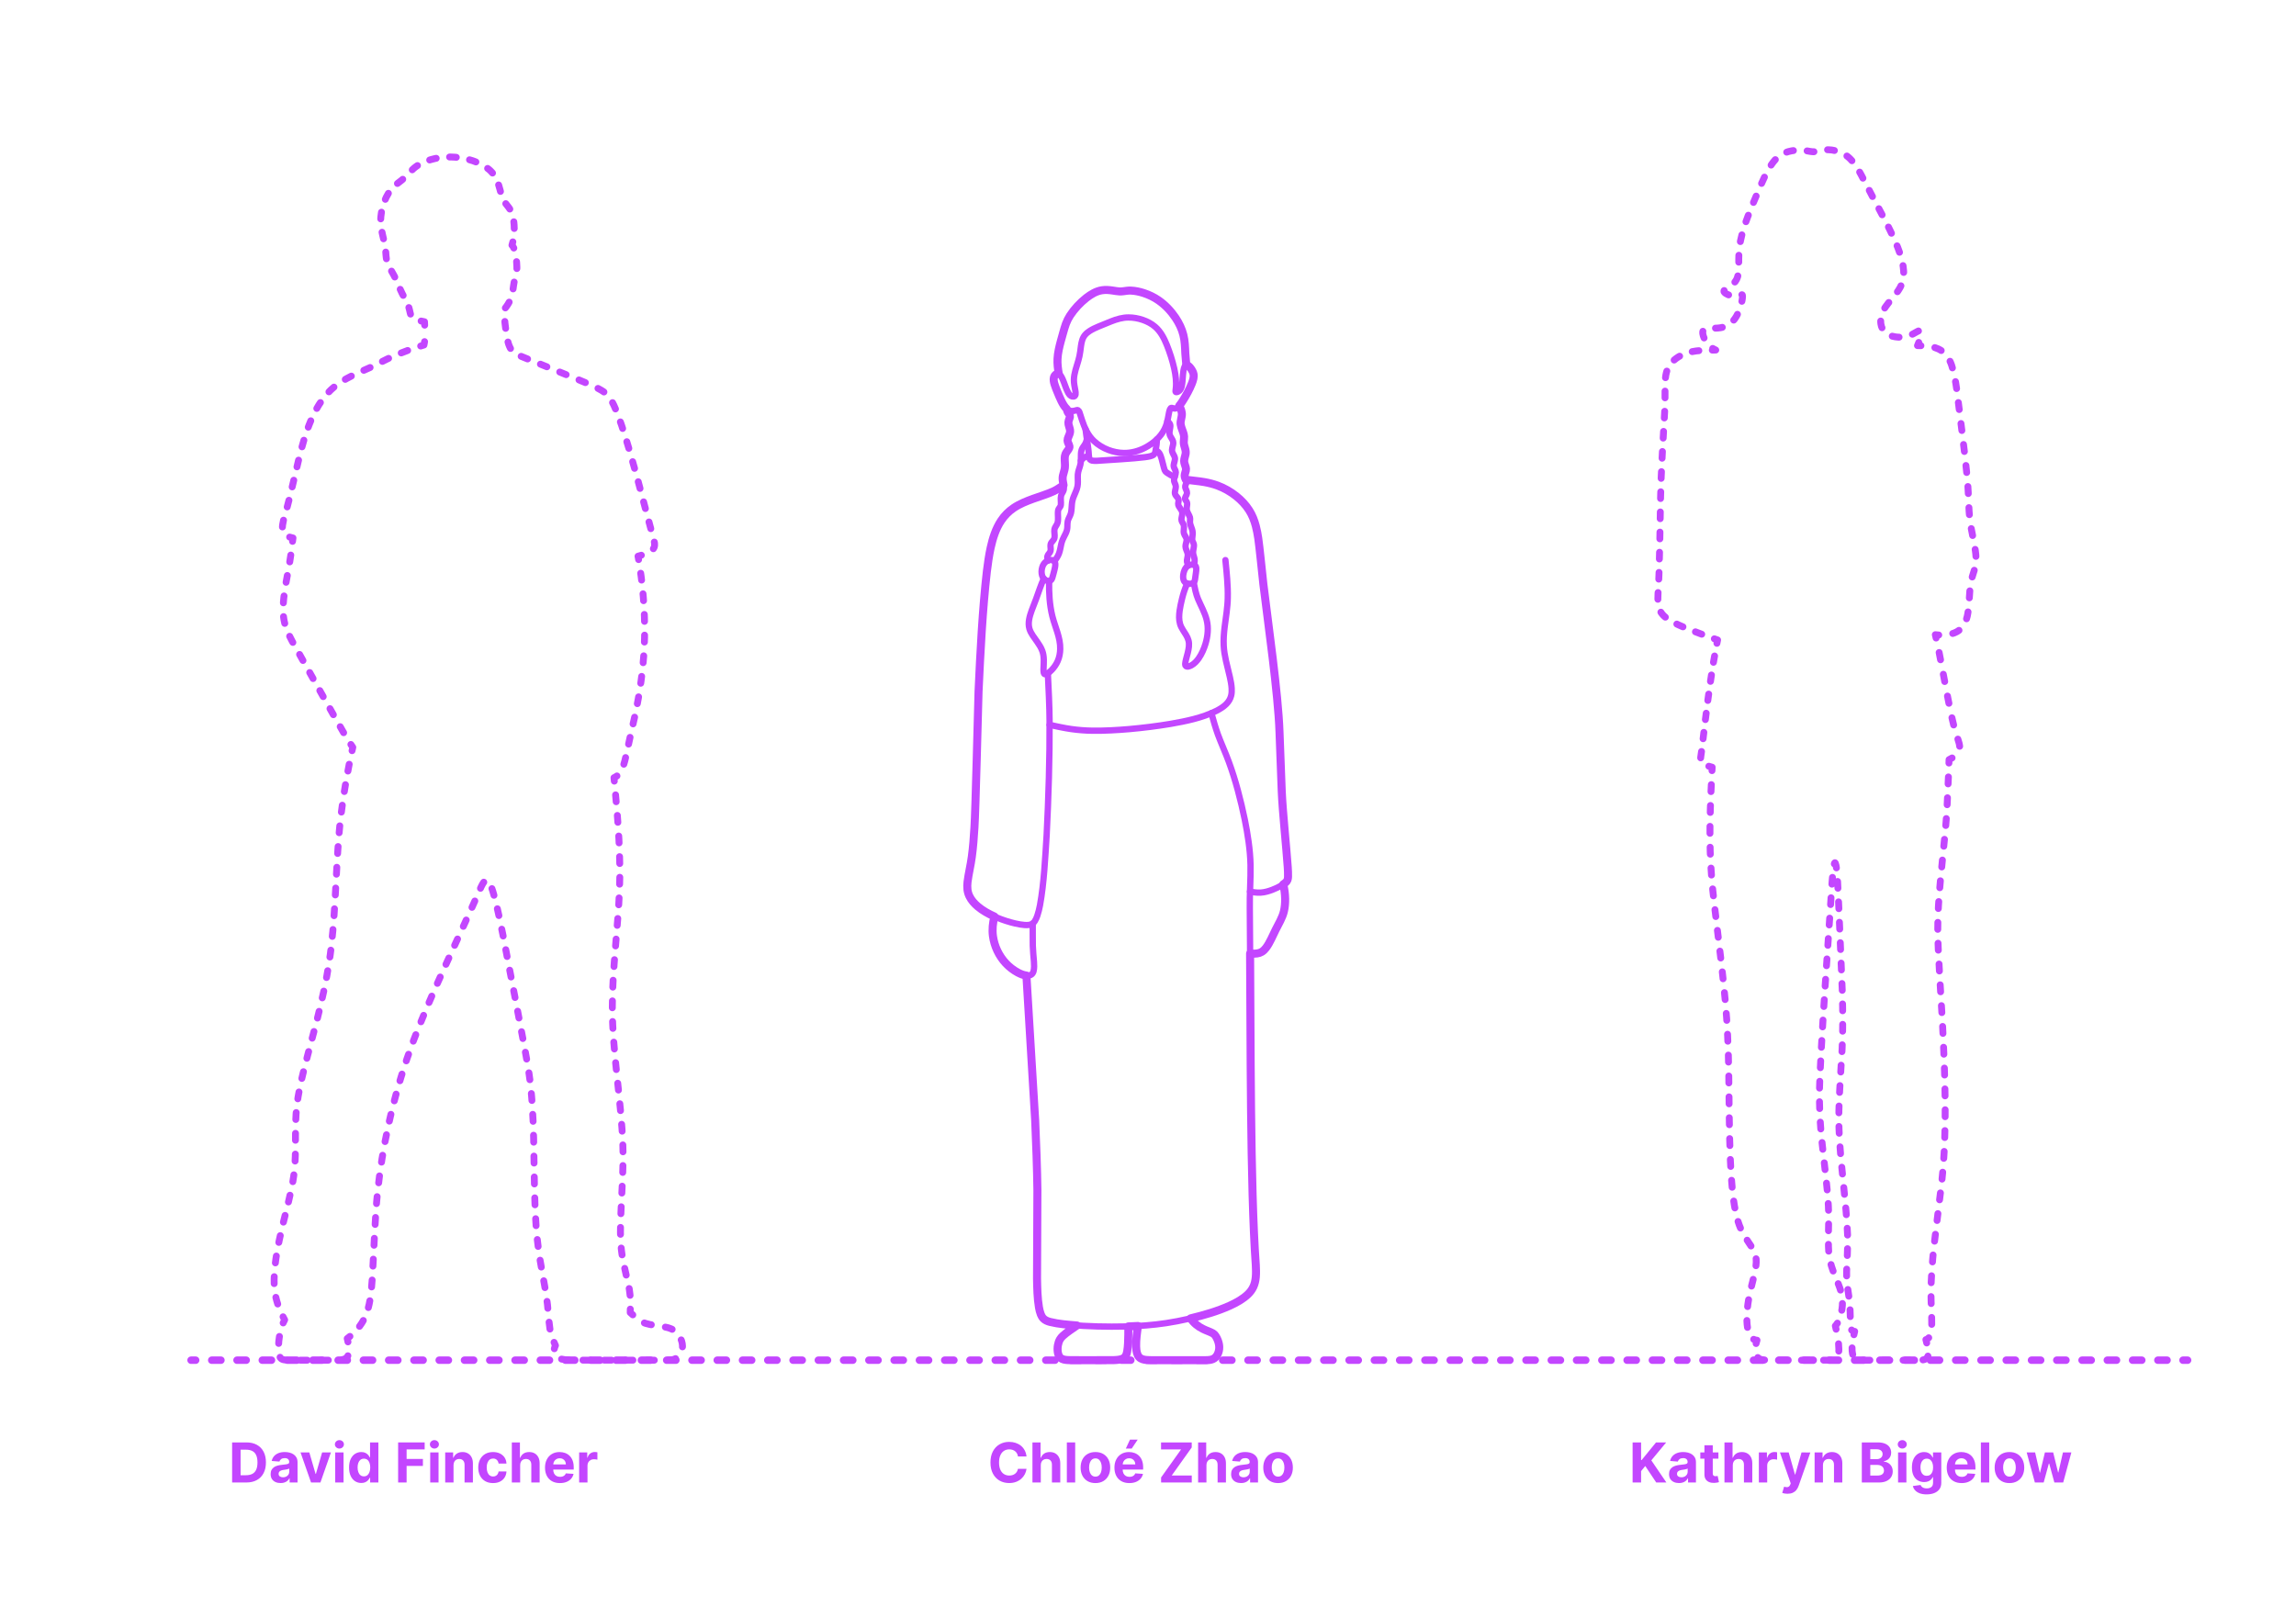 <?xml version="1.0" encoding="utf-8"?>
<!-- Generator: Adobe Illustrator 25.2.3, SVG Export Plug-In . SVG Version: 6.00 Build 0)  -->
<!DOCTYPE svg PUBLIC "-//W3C//DTD SVG 1.1//EN" "http://www.w3.org/Graphics/SVG/1.1/DTD/svg11.dtd">
<svg version="1.1" xmlns:x="http://ns.adobe.com/Extensibility/1.0/" xmlns:i="http://ns.adobe.com/AdobeIllustrator/10.0/" xmlns:graph="http://ns.adobe.com/Graphs/1.0/"
	 xmlns="http://www.w3.org/2000/svg" xmlns:xlink="http://www.w3.org/1999/xlink" x="0px" y="0px" width="1000px" height="700px"
	 viewBox="0 0 1000 700" enable-background="new 0 0 1000 700" xml:space="preserve">
<g id="FILL-BACKGROUND">
	<rect x="0" y="0" fill="#FFFFFF" width="1000" height="700"/>
</g>
<g id="_x32_D_x24_AG-DIAGRAM">
	<g id="POLYLINE_2004_">
		<g>
			<g>
				
					<line fill="none" stroke="#C346FF" stroke-width="3.25" stroke-linecap="round" stroke-linejoin="round" x1="83.217" y1="592.49" x2="85.217" y2="592.49"/>
				
					<line fill="none" stroke="#C346FF" stroke-width="3.25" stroke-linecap="round" stroke-linejoin="round" stroke-dasharray="4.003,7.005" x1="92.222" y1="592.49" x2="947.28" y2="592.49"/>
				
					<line fill="none" stroke="#C346FF" stroke-width="3.25" stroke-linecap="round" stroke-linejoin="round" x1="950.783" y1="592.49" x2="952.783" y2="592.49"/>
			</g>
		</g>
	</g>
</g>
<g id="_x32_D_x24_AG-GUIDES">
</g>
<g id="N-TEXT">
	<g>
		<g>
			<path fill="#C346FF" d="M107.285,645.763h-6.188v-17.455h6.239c1.755,0,3.267,0.348,4.533,1.044
				c1.268,0.696,2.243,1.695,2.928,2.996c0.685,1.301,1.027,2.858,1.027,4.67c0,1.818-0.343,3.38-1.027,4.688
				c-0.685,1.307-1.665,2.31-2.94,3.008S109.058,645.763,107.285,645.763z M104.788,642.601h2.344c1.091,0,2.01-0.194,2.757-0.583
				s1.31-0.994,1.688-1.815c0.378-0.821,0.567-1.882,0.567-3.183c0-1.29-0.189-2.344-0.567-3.162s-0.938-1.42-1.683-1.807
				c-0.745-0.387-1.662-0.58-2.753-0.58h-2.353V642.601z"/>
			<path fill="#C346FF" d="M122.217,646.01c-0.835,0-1.579-0.146-2.232-0.439s-1.169-0.727-1.547-1.304s-0.566-1.297-0.566-2.161
				c0-0.727,0.133-1.338,0.4-1.833c0.267-0.494,0.631-0.892,1.091-1.193s0.984-0.529,1.572-0.682s1.206-0.261,1.854-0.324
				c0.762-0.08,1.375-0.155,1.841-0.226c0.466-0.071,0.804-0.177,1.015-0.319c0.21-0.142,0.315-0.352,0.315-0.631v-0.051
				c0-0.54-0.169-0.958-0.508-1.253c-0.338-0.295-0.816-0.443-1.436-0.443c-0.653,0-1.174,0.144-1.56,0.431
				c-0.387,0.287-0.643,0.646-0.768,1.078l-3.357-0.273c0.17-0.795,0.506-1.484,1.006-2.067c0.5-0.582,1.146-1.031,1.938-1.347
				c0.793-0.315,1.712-0.473,2.757-0.473c0.728,0,1.425,0.085,2.093,0.255c0.667,0.17,1.262,0.435,1.781,0.793
				s0.931,0.817,1.231,1.376s0.452,1.229,0.452,2.007v8.83h-3.443v-1.815h-0.103c-0.21,0.409-0.491,0.769-0.844,1.078
				c-0.353,0.31-0.775,0.551-1.27,0.725C123.436,645.924,122.865,646.01,122.217,646.01z M123.257,643.505
				c0.534,0,1.006-0.107,1.415-0.32s0.729-0.501,0.963-0.865c0.233-0.363,0.35-0.775,0.35-1.236v-1.389
				c-0.114,0.074-0.269,0.141-0.465,0.201c-0.195,0.06-0.416,0.113-0.66,0.162s-0.489,0.091-0.733,0.128s-0.466,0.07-0.664,0.098
				c-0.427,0.062-0.799,0.162-1.117,0.298c-0.318,0.136-0.565,0.319-0.741,0.549c-0.176,0.23-0.264,0.516-0.264,0.857
				c0,0.494,0.18,0.871,0.541,1.129C122.241,643.375,122.7,643.505,123.257,643.505z"/>
			<path fill="#C346FF" d="M144.137,632.672l-4.576,13.091h-4.091l-4.577-13.091h3.835l2.719,9.366h0.137l2.71-9.366H144.137z"/>
			<path fill="#C346FF" d="M147.827,630.985c-0.54,0-1.003-0.179-1.389-0.537c-0.387-0.358-0.58-0.79-0.58-1.295
				c0-0.505,0.193-0.939,0.58-1.3c0.386-0.361,0.847-0.541,1.381-0.541c0.545,0,1.01,0.179,1.393,0.537
				c0.384,0.358,0.576,0.79,0.576,1.295c0,0.505-0.192,0.939-0.576,1.299C148.829,630.805,148.367,630.985,147.827,630.985z
				 M145.995,645.763v-13.091h3.631v13.091H145.995z"/>
			<path fill="#C346FF" d="M157.348,645.976c-0.995,0-1.894-0.257-2.698-0.771c-0.804-0.514-1.44-1.273-1.909-2.276
				c-0.469-1.002-0.703-2.234-0.703-3.694c0-1.5,0.242-2.749,0.725-3.746c0.483-0.998,1.127-1.745,1.931-2.242
				s1.686-0.746,2.646-0.746c0.732,0,1.345,0.124,1.837,0.371c0.491,0.247,0.889,0.554,1.192,0.92
				c0.305,0.367,0.536,0.726,0.695,1.078h0.11v-6.562h3.622v17.455h-3.579v-2.097h-0.153c-0.171,0.364-0.411,0.723-0.721,1.078
				c-0.31,0.355-0.71,0.649-1.201,0.882C158.649,645.86,158.052,645.976,157.348,645.976z M158.498,643.087
				c0.585,0,1.081-0.16,1.487-0.481c0.406-0.321,0.719-0.771,0.938-1.351c0.219-0.58,0.328-1.259,0.328-2.037
				s-0.108-1.455-0.324-2.028s-0.528-1.017-0.938-1.33s-0.906-0.469-1.491-0.469c-0.597,0-1.1,0.162-1.509,0.486
				c-0.409,0.324-0.719,0.772-0.929,1.347c-0.211,0.574-0.315,1.238-0.315,1.994c0,0.761,0.106,1.433,0.319,2.016
				s0.522,1.037,0.929,1.364S157.901,643.087,158.498,643.087z"/>
			<path fill="#C346FF" d="M173.403,645.763v-17.455h11.557v3.042h-7.866v4.159h7.1v3.042h-7.1v7.21H173.403z"/>
			<path fill="#C346FF" d="M189.205,630.985c-0.54,0-1.003-0.179-1.39-0.537s-0.579-0.79-0.579-1.295c0-0.505,0.192-0.939,0.579-1.3
				s0.847-0.541,1.381-0.541c0.546,0,1.01,0.179,1.394,0.537c0.384,0.358,0.575,0.79,0.575,1.295c0,0.505-0.191,0.939-0.575,1.299
				C190.206,630.805,189.744,630.985,189.205,630.985z M187.372,645.763v-13.091h3.631v13.091H187.372z"/>
			<path fill="#C346FF" d="M197.531,638.195v7.568H193.9v-13.091h3.46v2.31h0.153c0.29-0.761,0.775-1.365,1.458-1.811
				c0.682-0.446,1.508-0.669,2.479-0.669c0.909,0,1.702,0.199,2.378,0.597c0.676,0.397,1.202,0.964,1.577,1.7
				s0.562,1.612,0.562,2.629v8.335h-3.631v-7.688c0.006-0.801-0.199-1.428-0.613-1.879c-0.415-0.452-0.986-0.677-1.714-0.677
				c-0.488,0-0.919,0.105-1.291,0.315c-0.372,0.21-0.662,0.516-0.869,0.917C197.644,637.151,197.536,637.632,197.531,638.195z"/>
			<path fill="#C346FF" d="M214.738,646.019c-1.341,0-2.493-0.286-3.456-0.857c-0.963-0.571-1.701-1.365-2.216-2.382
				s-0.771-2.188-0.771-3.511c0-1.341,0.26-2.519,0.78-3.533c0.52-1.014,1.26-1.807,2.22-2.378c0.96-0.571,2.103-0.856,3.427-0.856
				c1.142,0,2.142,0.208,3,0.622c0.857,0.415,1.536,0.997,2.036,1.747s0.776,1.631,0.827,2.642h-3.426
				c-0.097-0.653-0.352-1.18-0.763-1.581c-0.412-0.4-0.951-0.601-1.615-0.601c-0.562,0-1.053,0.152-1.471,0.456
				c-0.417,0.304-0.742,0.746-0.976,1.326s-0.35,1.281-0.35,2.105c0,0.835,0.115,1.545,0.346,2.131
				c0.229,0.585,0.555,1.031,0.976,1.338c0.42,0.307,0.912,0.46,1.475,0.46c0.414,0,0.788-0.085,1.12-0.255
				c0.333-0.17,0.608-0.419,0.827-0.746s0.362-0.72,0.431-1.181h3.426c-0.057,1-0.328,1.879-0.813,2.638
				c-0.486,0.759-1.155,1.351-2.008,1.777C216.912,645.806,215.903,646.019,214.738,646.019z"/>
			<path fill="#C346FF" d="M226.551,638.195v7.568h-3.631v-17.455h3.528v6.673h0.153c0.296-0.772,0.772-1.379,1.432-1.82
				c0.659-0.44,1.486-0.66,2.48-0.66c0.909,0,1.703,0.197,2.382,0.592s1.207,0.96,1.585,1.696s0.564,1.615,0.559,2.638v8.335h-3.631
				v-7.688c0.006-0.807-0.197-1.435-0.609-1.883c-0.412-0.449-0.987-0.673-1.726-0.673c-0.494,0-0.931,0.105-1.309,0.315
				c-0.378,0.21-0.673,0.516-0.886,0.917C226.666,637.151,226.556,637.632,226.551,638.195z"/>
			<path fill="#C346FF" d="M243.868,646.019c-1.346,0-2.504-0.274-3.473-0.823s-1.715-1.327-2.237-2.335
				c-0.522-1.009-0.784-2.203-0.784-3.584c0-1.347,0.262-2.528,0.784-3.545s1.26-1.81,2.212-2.378
				c0.951-0.568,2.069-0.852,3.354-0.852c0.863,0,1.669,0.138,2.416,0.413c0.747,0.276,1.4,0.689,1.961,1.24
				c0.56,0.551,0.995,1.243,1.308,2.075c0.312,0.833,0.469,1.806,0.469,2.919v0.997h-11.054v-2.25h7.637
				c0-0.522-0.114-0.985-0.342-1.389c-0.227-0.403-0.541-0.72-0.941-0.95s-0.865-0.345-1.394-0.345
				c-0.551,0-1.038,0.126-1.462,0.379c-0.423,0.253-0.754,0.591-0.992,1.014c-0.239,0.423-0.361,0.894-0.367,1.411v2.139
				c0,0.647,0.121,1.208,0.362,1.679c0.242,0.472,0.584,0.835,1.027,1.091c0.443,0.255,0.969,0.383,1.577,0.383
				c0.403,0,0.772-0.057,1.107-0.17s0.622-0.284,0.861-0.511c0.238-0.228,0.42-0.506,0.545-0.835l3.358,0.222
				c-0.171,0.807-0.519,1.51-1.044,2.109c-0.526,0.6-1.202,1.065-2.029,1.398C245.901,645.853,244.948,646.019,243.868,646.019z"/>
			<path fill="#C346FF" d="M252.246,645.763v-13.091h3.521v2.284h0.136c0.239-0.812,0.64-1.428,1.202-1.845
				c0.562-0.418,1.21-0.626,1.943-0.626c0.182,0,0.378,0.011,0.588,0.034c0.21,0.022,0.395,0.054,0.554,0.094v3.221
				c-0.17-0.051-0.406-0.096-0.707-0.136c-0.302-0.04-0.577-0.06-0.827-0.06c-0.534,0-1.01,0.115-1.428,0.345
				c-0.417,0.23-0.747,0.55-0.988,0.959c-0.241,0.409-0.362,0.88-0.362,1.415v7.406H252.246z"/>
		</g>
	</g>
	<g>
		<g>
			<path fill="#C346FF" d="M447.092,634.419h-3.733c-0.067-0.483-0.207-0.913-0.417-1.291c-0.211-0.378-0.48-0.7-0.81-0.967
				c-0.33-0.267-0.709-0.472-1.138-0.614c-0.43-0.142-0.894-0.213-1.394-0.213c-0.903,0-1.69,0.223-2.361,0.669
				c-0.67,0.446-1.19,1.094-1.56,1.943c-0.369,0.85-0.554,1.879-0.554,3.09c0,1.244,0.186,2.29,0.558,3.136s0.894,1.486,1.564,1.917
				c0.67,0.432,1.446,0.648,2.326,0.648c0.495,0,0.953-0.065,1.377-0.196c0.423-0.13,0.8-0.322,1.129-0.575
				c0.33-0.253,0.604-0.561,0.822-0.925c0.219-0.363,0.371-0.778,0.456-1.244l3.733,0.017c-0.097,0.801-0.337,1.572-0.721,2.314
				c-0.383,0.741-0.897,1.403-1.542,1.986c-0.646,0.582-1.412,1.042-2.302,1.38c-0.889,0.338-1.894,0.507-3.013,0.507
				c-1.557,0-2.947-0.353-4.172-1.057c-1.225-0.704-2.19-1.724-2.897-3.06c-0.707-1.335-1.061-2.952-1.061-4.849
				c0-1.904,0.357-3.523,1.073-4.858c0.716-1.335,1.688-2.354,2.915-3.055s2.607-1.053,4.142-1.053c1.012,0,1.95,0.142,2.817,0.426
				c0.866,0.284,1.635,0.698,2.305,1.24c0.671,0.542,1.218,1.206,1.641,1.99C446.701,632.51,446.973,633.408,447.092,634.419z"/>
			<path fill="#C346FF" d="M453.305,638.195v7.568h-3.631v-17.455h3.528v6.673h0.153c0.296-0.772,0.772-1.379,1.432-1.82
				c0.659-0.44,1.486-0.66,2.48-0.66c0.909,0,1.703,0.197,2.382,0.592s1.207,0.96,1.585,1.696s0.564,1.615,0.559,2.638v8.335h-3.631
				v-7.688c0.006-0.807-0.197-1.435-0.609-1.883c-0.412-0.449-0.987-0.673-1.726-0.673c-0.494,0-0.931,0.105-1.309,0.315
				c-0.378,0.21-0.673,0.516-0.886,0.917C453.42,637.151,453.31,637.632,453.305,638.195z"/>
			<path fill="#C346FF" d="M468.287,628.309v17.455h-3.631v-17.455H468.287z"/>
			<path fill="#C346FF" d="M477.1,646.019c-1.324,0-2.468-0.283-3.431-0.848s-1.706-1.355-2.229-2.369
				c-0.523-1.015-0.784-2.192-0.784-3.533c0-1.353,0.261-2.536,0.784-3.55c0.522-1.014,1.266-1.804,2.229-2.37
				c0.963-0.565,2.106-0.848,3.431-0.848c1.323,0,2.467,0.283,3.43,0.848c0.964,0.565,1.706,1.355,2.229,2.37
				c0.522,1.014,0.783,2.197,0.783,3.55c0,1.341-0.261,2.518-0.783,3.533c-0.523,1.014-1.266,1.804-2.229,2.369
				C479.566,645.736,478.423,646.019,477.1,646.019z M477.116,643.207c0.603,0,1.105-0.172,1.509-0.516s0.709-0.814,0.916-1.411
				s0.312-1.275,0.312-2.037c0-0.761-0.104-1.44-0.312-2.037c-0.207-0.597-0.513-1.068-0.916-1.415
				c-0.403-0.346-0.906-0.52-1.509-0.52c-0.608,0-1.118,0.174-1.529,0.52c-0.412,0.347-0.722,0.818-0.93,1.415
				c-0.207,0.596-0.311,1.275-0.311,2.037c0,0.762,0.104,1.44,0.311,2.037c0.208,0.597,0.518,1.067,0.93,1.411
				C475.998,643.035,476.508,643.207,477.116,643.207z"/>
			<path fill="#C346FF" d="M491.878,646.019c-1.347,0-2.504-0.274-3.473-0.823s-1.715-1.327-2.237-2.335
				c-0.523-1.009-0.784-2.203-0.784-3.584c0-1.347,0.261-2.528,0.784-3.545c0.522-1.017,1.26-1.81,2.211-2.378
				c0.952-0.568,2.07-0.852,3.354-0.852c0.863,0,1.669,0.138,2.416,0.413c0.747,0.276,1.4,0.689,1.96,1.24s0.996,1.243,1.309,2.075
				c0.312,0.833,0.469,1.806,0.469,2.919v0.997h-11.055v-2.25h7.637c0-0.522-0.113-0.985-0.341-1.389
				c-0.228-0.403-0.541-0.72-0.941-0.95c-0.401-0.23-0.865-0.345-1.394-0.345c-0.552,0-1.039,0.126-1.462,0.379
				c-0.424,0.253-0.754,0.591-0.993,1.014c-0.238,0.423-0.36,0.894-0.366,1.411v2.139c0,0.647,0.121,1.208,0.362,1.679
				c0.241,0.472,0.584,0.835,1.027,1.091c0.442,0.255,0.968,0.383,1.576,0.383c0.403,0,0.772-0.057,1.108-0.17
				c0.335-0.114,0.622-0.284,0.86-0.511c0.238-0.228,0.421-0.506,0.546-0.835l3.357,0.222c-0.17,0.807-0.519,1.51-1.044,2.109
				s-1.201,1.065-2.028,1.398C493.91,645.853,492.957,646.019,491.878,646.019z M490.344,630.985l1.807-3.878h3.358l-2.6,3.878
				H490.344z"/>
			<path fill="#C346FF" d="M505.702,645.763v-2.19l8.71-12.222h-8.728v-3.042h13.364v2.19l-8.719,12.222h8.735v3.042H505.702z"/>
			<path fill="#C346FF" d="M525.457,638.195v7.568h-3.631v-17.455h3.528v6.673h0.154c0.295-0.772,0.772-1.379,1.432-1.82
				c0.659-0.44,1.485-0.66,2.479-0.66c0.909,0,1.703,0.197,2.383,0.592c0.679,0.395,1.207,0.96,1.585,1.696s0.563,1.615,0.559,2.638
				v8.335h-3.631v-7.688c0.005-0.807-0.197-1.435-0.609-1.883c-0.412-0.449-0.987-0.673-1.727-0.673
				c-0.494,0-0.93,0.105-1.308,0.315c-0.378,0.21-0.674,0.516-0.887,0.917C525.572,637.151,525.463,637.632,525.457,638.195z"/>
			<path fill="#C346FF" d="M540.542,646.01c-0.835,0-1.579-0.146-2.232-0.439s-1.169-0.727-1.547-1.304s-0.566-1.297-0.566-2.161
				c0-0.727,0.133-1.338,0.4-1.833c0.267-0.494,0.631-0.892,1.091-1.193s0.984-0.529,1.572-0.682s1.206-0.261,1.854-0.324
				c0.762-0.08,1.375-0.155,1.841-0.226c0.466-0.071,0.804-0.177,1.015-0.319c0.21-0.142,0.315-0.352,0.315-0.631v-0.051
				c0-0.54-0.169-0.958-0.508-1.253c-0.338-0.295-0.816-0.443-1.436-0.443c-0.653,0-1.174,0.144-1.56,0.431
				c-0.387,0.287-0.643,0.646-0.768,1.078l-3.357-0.273c0.17-0.795,0.506-1.484,1.006-2.067c0.5-0.582,1.146-1.031,1.938-1.347
				c0.793-0.315,1.712-0.473,2.757-0.473c0.728,0,1.425,0.085,2.093,0.255c0.667,0.17,1.262,0.435,1.781,0.793
				s0.931,0.817,1.231,1.376s0.452,1.229,0.452,2.007v8.83h-3.443v-1.815h-0.103c-0.21,0.409-0.491,0.769-0.844,1.078
				c-0.353,0.31-0.775,0.551-1.27,0.725C541.761,645.924,541.19,646.01,540.542,646.01z M541.582,643.505
				c0.534,0,1.006-0.107,1.415-0.32s0.729-0.501,0.963-0.865c0.233-0.363,0.35-0.775,0.35-1.236v-1.389
				c-0.114,0.074-0.269,0.141-0.465,0.201c-0.195,0.06-0.416,0.113-0.66,0.162s-0.489,0.091-0.733,0.128s-0.466,0.07-0.664,0.098
				c-0.427,0.062-0.799,0.162-1.117,0.298c-0.318,0.136-0.565,0.319-0.741,0.549c-0.176,0.23-0.264,0.516-0.264,0.857
				c0,0.494,0.18,0.871,0.541,1.129C540.566,643.375,541.025,643.505,541.582,643.505z"/>
			<path fill="#C346FF" d="M556.65,646.019c-1.324,0-2.468-0.283-3.431-0.848s-1.706-1.355-2.229-2.369
				c-0.523-1.015-0.784-2.192-0.784-3.533c0-1.353,0.261-2.536,0.784-3.55c0.522-1.014,1.266-1.804,2.229-2.37
				c0.963-0.565,2.106-0.848,3.431-0.848c1.323,0,2.467,0.283,3.43,0.848c0.964,0.565,1.706,1.355,2.229,2.37
				c0.522,1.014,0.783,2.197,0.783,3.55c0,1.341-0.261,2.518-0.783,3.533c-0.523,1.014-1.266,1.804-2.229,2.369
				C559.117,645.736,557.974,646.019,556.65,646.019z M556.667,643.207c0.603,0,1.105-0.172,1.509-0.516s0.709-0.814,0.916-1.411
				s0.312-1.275,0.312-2.037c0-0.761-0.104-1.44-0.312-2.037c-0.207-0.597-0.513-1.068-0.916-1.415
				c-0.403-0.346-0.906-0.52-1.509-0.52c-0.608,0-1.118,0.174-1.529,0.52c-0.412,0.347-0.722,0.818-0.93,1.415
				c-0.207,0.596-0.311,1.275-0.311,2.037c0,0.762,0.104,1.44,0.311,2.037c0.208,0.597,0.518,1.067,0.93,1.411
				C555.549,643.035,556.059,643.207,556.667,643.207z"/>
		</g>
	</g>
	<g>
		<g>
			<path fill="#C346FF" d="M711.067,645.763v-17.455h3.69v7.696h0.229l6.281-7.696h4.424l-6.478,7.815l6.554,9.639h-4.414
				l-4.781-7.176l-1.815,2.216v4.96H711.067z"/>
			<path fill="#C346FF" d="M731.282,646.01c-0.835,0-1.579-0.146-2.232-0.439s-1.169-0.727-1.547-1.304s-0.566-1.297-0.566-2.161
				c0-0.727,0.133-1.338,0.4-1.833c0.267-0.494,0.631-0.892,1.091-1.193s0.984-0.529,1.572-0.682s1.206-0.261,1.854-0.324
				c0.762-0.08,1.375-0.155,1.841-0.226c0.466-0.071,0.804-0.177,1.015-0.319c0.21-0.142,0.315-0.352,0.315-0.631v-0.051
				c0-0.54-0.169-0.958-0.508-1.253c-0.338-0.295-0.816-0.443-1.436-0.443c-0.653,0-1.174,0.144-1.56,0.431
				c-0.387,0.287-0.643,0.646-0.768,1.078l-3.357-0.273c0.17-0.795,0.506-1.484,1.006-2.067c0.5-0.582,1.146-1.031,1.938-1.347
				c0.793-0.315,1.712-0.473,2.757-0.473c0.728,0,1.425,0.085,2.093,0.255c0.667,0.17,1.262,0.435,1.781,0.793
				s0.931,0.817,1.231,1.376s0.452,1.229,0.452,2.007v8.83h-3.443v-1.815h-0.103c-0.21,0.409-0.491,0.769-0.844,1.078
				c-0.353,0.31-0.775,0.551-1.27,0.725C732.501,645.924,731.931,646.01,731.282,646.01z M732.322,643.505
				c0.534,0,1.006-0.107,1.415-0.32s0.729-0.501,0.963-0.865c0.233-0.363,0.35-0.775,0.35-1.236v-1.389
				c-0.114,0.074-0.269,0.141-0.465,0.201c-0.195,0.06-0.416,0.113-0.66,0.162s-0.489,0.091-0.733,0.128s-0.466,0.07-0.664,0.098
				c-0.427,0.062-0.799,0.162-1.117,0.298c-0.318,0.136-0.565,0.319-0.741,0.549c-0.176,0.23-0.264,0.516-0.264,0.857
				c0,0.494,0.18,0.871,0.541,1.129C731.307,643.375,731.766,643.505,732.322,643.505z"/>
			<path fill="#C346FF" d="M748.438,632.672v2.727h-7.884v-2.727H748.438z M742.345,629.536h3.631v12.204
				c0,0.335,0.051,0.596,0.153,0.78s0.246,0.314,0.431,0.388s0.398,0.111,0.644,0.111c0.17,0,0.341-0.016,0.511-0.047
				c0.171-0.031,0.302-0.056,0.393-0.073l0.57,2.702c-0.182,0.057-0.438,0.124-0.767,0.201c-0.33,0.077-0.73,0.124-1.202,0.141
				c-0.875,0.034-1.641-0.083-2.297-0.35s-1.166-0.682-1.529-1.244c-0.364-0.562-0.543-1.273-0.537-2.131V629.536z"/>
			<path fill="#C346FF" d="M754.703,638.195v7.568h-3.631v-17.455h3.528v6.673h0.153c0.296-0.772,0.772-1.379,1.432-1.82
				c0.659-0.44,1.486-0.66,2.48-0.66c0.909,0,1.703,0.197,2.382,0.592s1.207,0.96,1.585,1.696s0.564,1.615,0.559,2.638v8.335h-3.631
				v-7.688c0.006-0.807-0.197-1.435-0.609-1.883c-0.412-0.449-0.987-0.673-1.726-0.673c-0.494,0-0.931,0.105-1.309,0.315
				c-0.378,0.21-0.673,0.516-0.886,0.917C754.818,637.151,754.708,637.632,754.703,638.195z"/>
			<path fill="#C346FF" d="M766.055,645.763v-13.091h3.52v2.284h0.137c0.238-0.812,0.639-1.428,1.201-1.845
				c0.562-0.418,1.211-0.626,1.943-0.626c0.182,0,0.378,0.011,0.588,0.034c0.211,0.022,0.396,0.054,0.555,0.094v3.221
				c-0.171-0.051-0.406-0.096-0.708-0.136c-0.301-0.04-0.576-0.06-0.826-0.06c-0.534,0-1.01,0.115-1.428,0.345
				s-0.747,0.55-0.988,0.959c-0.242,0.409-0.362,0.88-0.362,1.415v7.406H766.055z"/>
			<path fill="#C346FF" d="M778.515,650.672c-0.46,0-0.891-0.036-1.291-0.106c-0.4-0.071-0.731-0.161-0.993-0.269l0.818-2.71
				c0.426,0.131,0.812,0.202,1.155,0.213c0.344,0.011,0.642-0.068,0.895-0.239s0.459-0.46,0.618-0.869l0.213-0.554l-4.696-13.466
				h3.818l2.71,9.614h0.137l2.735-9.614l3.844,0.017l-5.088,14.488c-0.244,0.705-0.575,1.32-0.993,1.845
				c-0.417,0.526-0.944,0.932-1.58,1.219C780.18,650.529,779.412,650.672,778.515,650.672z"/>
			<path fill="#C346FF" d="M793.967,638.195v7.568h-3.631v-13.091h3.46v2.31h0.153c0.29-0.761,0.775-1.365,1.458-1.811
				c0.682-0.446,1.508-0.669,2.479-0.669c0.909,0,1.702,0.199,2.378,0.597c0.676,0.397,1.202,0.964,1.577,1.7
				s0.562,1.612,0.562,2.629v8.335h-3.631v-7.688c0.006-0.801-0.199-1.428-0.613-1.879c-0.415-0.452-0.986-0.677-1.714-0.677
				c-0.488,0-0.919,0.105-1.291,0.315c-0.372,0.21-0.662,0.516-0.869,0.917C794.079,637.151,793.972,637.632,793.967,638.195z"/>
			<path fill="#C346FF" d="M810.893,645.763v-17.455h6.988c1.284,0,2.355,0.19,3.213,0.571c0.858,0.38,1.503,0.907,1.935,1.581
				s0.648,1.448,0.648,2.323c0,0.682-0.137,1.28-0.409,1.794c-0.273,0.514-0.646,0.935-1.121,1.261s-1.016,0.558-1.623,0.695v0.17
				c0.664,0.028,1.288,0.216,1.87,0.562s1.056,0.831,1.419,1.453c0.364,0.622,0.546,1.362,0.546,2.22
				c0,0.926-0.229,1.751-0.687,2.476c-0.457,0.725-1.132,1.297-2.023,1.717c-0.893,0.421-1.992,0.631-3.299,0.631H810.893z
				 M814.583,635.613h2.735c0.506,0,0.956-0.09,1.351-0.269c0.396-0.179,0.708-0.433,0.938-0.763c0.23-0.33,0.346-0.725,0.346-1.185
				c0-0.63-0.224-1.139-0.669-1.525c-0.446-0.386-1.078-0.58-1.896-0.58h-2.804V635.613z M814.583,642.746h3.008
				c1.028,0,1.778-0.197,2.25-0.592s0.708-0.922,0.708-1.581c0-0.483-0.117-0.909-0.35-1.278c-0.233-0.369-0.564-0.659-0.993-0.869
				c-0.429-0.21-0.938-0.315-1.529-0.315h-3.094V642.746z"/>
			<path fill="#C346FF" d="M828.517,630.985c-0.54,0-1.003-0.179-1.389-0.537c-0.387-0.358-0.58-0.79-0.58-1.295
				c0-0.505,0.193-0.939,0.58-1.3c0.386-0.361,0.847-0.541,1.381-0.541c0.545,0,1.01,0.179,1.393,0.537
				c0.384,0.358,0.576,0.79,0.576,1.295c0,0.505-0.192,0.939-0.576,1.299C829.519,630.805,829.057,630.985,828.517,630.985z
				 M826.685,645.763v-13.091h3.631v13.091H826.685z"/>
			<path fill="#C346FF" d="M839.11,650.945c-1.176,0-2.184-0.161-3.021-0.481s-1.504-0.757-1.998-1.308
				c-0.494-0.551-0.815-1.17-0.963-1.858l3.357-0.452c0.103,0.261,0.265,0.505,0.486,0.733c0.222,0.227,0.516,0.41,0.882,0.55
				c0.366,0.139,0.813,0.208,1.342,0.208c0.79,0,1.442-0.191,1.956-0.575c0.515-0.383,0.771-1.024,0.771-1.922v-2.395h-0.153
				c-0.159,0.364-0.397,0.708-0.716,1.031c-0.318,0.324-0.728,0.588-1.228,0.793s-1.097,0.307-1.789,0.307
				c-0.983,0-1.877-0.229-2.681-0.686c-0.805-0.458-1.443-1.159-1.918-2.105c-0.475-0.946-0.712-2.144-0.712-3.592
				c0-1.483,0.242-2.722,0.725-3.716c0.483-0.994,1.127-1.738,1.931-2.233c0.804-0.494,1.686-0.741,2.646-0.741
				c0.732,0,1.347,0.124,1.841,0.371s0.894,0.554,1.197,0.92c0.304,0.367,0.538,0.726,0.703,1.078h0.137v-2.199h3.604v13.219
				c0,1.113-0.272,2.045-0.817,2.795c-0.546,0.75-1.3,1.314-2.264,1.692C841.467,650.756,840.36,650.945,839.11,650.945z
				 M839.188,642.849c0.585,0,1.081-0.146,1.487-0.439c0.406-0.293,0.719-0.713,0.938-1.262c0.219-0.548,0.328-1.206,0.328-1.973
				s-0.108-1.433-0.324-1.999s-0.528-1.004-0.938-1.317s-0.906-0.469-1.491-0.469c-0.597,0-1.1,0.161-1.509,0.481
				c-0.409,0.321-0.719,0.766-0.929,1.334c-0.211,0.568-0.315,1.224-0.315,1.969c0,0.755,0.106,1.408,0.319,1.956
				c0.213,0.549,0.522,0.972,0.929,1.27S838.591,642.849,839.188,642.849z"/>
			<path fill="#C346FF" d="M854.374,646.019c-1.346,0-2.504-0.274-3.473-0.823s-1.715-1.327-2.237-2.335
				c-0.522-1.009-0.784-2.203-0.784-3.584c0-1.347,0.262-2.528,0.784-3.545s1.26-1.81,2.212-2.378
				c0.951-0.568,2.069-0.852,3.354-0.852c0.863,0,1.669,0.138,2.416,0.413c0.747,0.276,1.4,0.689,1.961,1.24
				c0.56,0.551,0.995,1.243,1.308,2.075c0.312,0.833,0.469,1.806,0.469,2.919v0.997h-11.054v-2.25h7.637
				c0-0.522-0.114-0.985-0.342-1.389c-0.227-0.403-0.541-0.72-0.941-0.95s-0.865-0.345-1.394-0.345
				c-0.551,0-1.038,0.126-1.462,0.379c-0.423,0.253-0.754,0.591-0.992,1.014c-0.239,0.423-0.361,0.894-0.367,1.411v2.139
				c0,0.647,0.121,1.208,0.362,1.679c0.242,0.472,0.584,0.835,1.027,1.091c0.443,0.255,0.969,0.383,1.577,0.383
				c0.403,0,0.772-0.057,1.107-0.17s0.622-0.284,0.861-0.511c0.238-0.228,0.42-0.506,0.545-0.835l3.358,0.222
				c-0.171,0.807-0.519,1.51-1.044,2.109c-0.526,0.6-1.202,1.065-2.029,1.398C856.407,645.853,855.454,646.019,854.374,646.019z"/>
			<path fill="#C346FF" d="M866.383,628.309v17.455h-3.631v-17.455H866.383z"/>
			<path fill="#C346FF" d="M875.195,646.019c-1.324,0-2.468-0.283-3.431-0.848s-1.706-1.355-2.229-2.369
				c-0.523-1.015-0.784-2.192-0.784-3.533c0-1.353,0.261-2.536,0.784-3.55c0.522-1.014,1.266-1.804,2.229-2.37
				c0.963-0.565,2.106-0.848,3.431-0.848c1.323,0,2.467,0.283,3.43,0.848c0.964,0.565,1.706,1.355,2.229,2.37
				c0.522,1.014,0.783,2.197,0.783,3.55c0,1.341-0.261,2.518-0.783,3.533c-0.523,1.014-1.266,1.804-2.229,2.369
				C877.662,645.736,876.519,646.019,875.195,646.019z M875.212,643.207c0.603,0,1.105-0.172,1.509-0.516s0.709-0.814,0.916-1.411
				s0.312-1.275,0.312-2.037c0-0.761-0.104-1.44-0.312-2.037c-0.207-0.597-0.513-1.068-0.916-1.415
				c-0.403-0.346-0.906-0.52-1.509-0.52c-0.608,0-1.118,0.174-1.529,0.52c-0.412,0.347-0.722,0.818-0.93,1.415
				c-0.207,0.596-0.311,1.275-0.311,2.037c0,0.762,0.104,1.44,0.311,2.037c0.208,0.597,0.518,1.067,0.93,1.411
				C874.094,643.035,874.604,643.207,875.212,643.207z"/>
			<path fill="#C346FF" d="M886.267,645.763l-3.562-13.091h3.673l2.028,8.795h0.119l2.114-8.795h3.604l2.148,8.744h0.11l1.994-8.744
				h3.665l-3.554,13.091h-3.844l-2.25-8.233h-0.162l-2.25,8.233H886.267z"/>
		</g>
	</g>
</g>
<g id="N-DIMENSIONS">
</g>
<g id="_x32_D_x24_AG-DETAILS-DIAGRAM">
	<g id="POLYLINE_57_">
		<g>
			<g>
				<path fill="none" stroke="#C346FF" stroke-width="3" stroke-linecap="round" stroke-linejoin="round" d="M800.265,576.347
					c-0.256,0.432-0.55,0.84-0.9,1.198c0.112,0.484,0.223,0.97,0.331,1.458"/>
				
					<path fill="none" stroke="#C346FF" stroke-width="3" stroke-linecap="round" stroke-linejoin="round" stroke-dasharray="3.211,6.423" d="
					M800.763,585.334c0.076,0.798,0.123,1.597,0.134,2.396c0.003,0.918-0.05,1.85-0.229,2.751c-0.09,0.424-0.182,0.861-0.363,1.257
					c-0.085,0.182-0.196,0.357-0.354,0.483c-0.147,0.119-0.329,0.184-0.513,0.217c-0.185,0.035-0.385,0.043-0.574,0.048
					c-0.275,0.023-27.224-0.012-27.497,0.001c-0.998-0.014-2.247-0.005-3.236-0.116c-0.661-0.074-1.337-0.207-1.915-0.551
					c-0.514-0.306-0.953-0.745-1.241-1.271c-0.336-0.609-0.477-1.309-0.513-1.998c-0.002-0.043-0.003-0.087-0.005-0.13"/>
				<path fill="none" stroke="#C346FF" stroke-width="3" stroke-linecap="round" stroke-linejoin="round" d="M764.849,585.236
					c0.118-0.487,0.254-0.97,0.397-1.446c-0.498-0.036-0.997-0.153-1.443-0.383"/>
				
					<path fill="none" stroke="#C346FF" stroke-width="3" stroke-linecap="round" stroke-linejoin="round" stroke-dasharray="3.031,6.063" d="
					M761.102,578.208c-0.287-1.82-0.309-3.686-0.242-5.521c0.128-3.024,0.562-6.081,1.193-9.04
					c0.693-3.334,1.994-7.718,2.561-11.062c0.282-1.728,0.452-3.519,0.118-5.251c-0.287-1.497-1.01-2.873-1.817-4.15
					c-0.872-1.37-2.005-2.954-2.847-4.34c-0.687-1.123-1.328-2.314-1.862-3.517c-1.889-4.294-2.68-9.015-3.312-13.636
					c-2.456-20.33-1.356-50.107-2.45-70.62c-0.792-19.615-4.382-43.716-6.459-63.295c-0.733-7.275-1.178-15.081-1.23-22.394
					c-0.096-8.423,0.311-17.921,0.737-26.667"/>
				<path fill="none" stroke="#C346FF" stroke-width="3" stroke-linecap="round" stroke-linejoin="round" d="M745.641,335.687
					c0.025-0.502,0.05-1.001,0.074-1.496c-0.481-0.127-0.965-0.262-1.442-0.418"/>
				
					<path fill="none" stroke="#C346FF" stroke-width="3" stroke-linecap="round" stroke-linejoin="round" stroke-dasharray="2.8,5.6" d="
					M740.713,330.121c0.007-0.124,0.017-0.247,0.029-0.368c0.133-1.147,0.446-3.01,0.583-4.156
					c1.549-13.451,3.398-28.98,5.935-42.621"/>
				<path fill="none" stroke="#C346FF" stroke-width="3" stroke-linecap="round" stroke-linejoin="round" d="M747.786,280.228
					c0.097-0.492,0.195-0.981,0.294-1.467c-0.465-0.164-0.936-0.331-1.413-0.5"/>
				
					<path fill="none" stroke="#C346FF" stroke-width="3" stroke-linecap="round" stroke-linejoin="round" stroke-dasharray="2.927,5.854" d="
					M741.167,276.259c-2.599-0.968-5.194-1.973-7.578-2.958c-1.578-0.662-3.249-1.389-4.759-2.186
					c-1.39-0.737-2.764-1.569-3.926-2.638c-0.728-0.671-1.369-1.451-1.82-2.335c-0.514-0.999-0.778-2.113-0.903-3.225
					c-0.159-1.417-0.113-2.896-0.045-4.32c0.715-9.538,0.899-32.64,1.125-42.489c0.168-9.741,1.209-27.162,1.779-37.026
					c0.037-1.018,0.133-3.69,0.144-4.672c0.034-2.456-0.085-7.365,0.185-9.738c0.172-1.629,0.532-3.27,1.298-4.729
					c1.641-3.104,4.8-5.117,8.063-6.19c2.534-0.846,5.345-1.091,8.122-1.186"/>
				<path fill="none" stroke="#C346FF" stroke-width="3" stroke-linecap="round" stroke-linejoin="round" d="M745.781,152.506
					c0.505-0.008,1.006-0.017,1.499-0.028c-0.454-0.208-0.9-0.439-1.327-0.702"/>
				
					<path fill="none" stroke="#C346FF" stroke-width="3" stroke-linecap="round" stroke-linejoin="round" stroke-dasharray="3.002,6.005" d="
					M742.192,147.214c-0.264-0.609-0.475-1.244-0.56-1.902c-0.05-0.425-0.046-0.877,0.135-1.272
					c0.194-0.436,0.636-0.683,1.075-0.812c1.225-0.34,2.785-0.232,4.054-0.273c1.616-0.018,3.272-0.192,4.762-0.857
					c1.572-0.676,2.908-1.834,3.904-3.216c1.115-1.538,1.854-3.324,2.434-5.123c0.43-1.395,0.811-2.841,0.924-4.3
					c0.013-0.288,0.029-0.588-0.051-0.868l-0.004-0.012l-0.004-0.012l-0.004-0.012l-0.004-0.011l-0.005-0.011l-0.005-0.01
					l-0.005-0.01l-0.005-0.01l-0.005-0.01l-0.005-0.009l-0.005-0.009l-0.005-0.008l-0.006-0.008l-0.006-0.007l-0.006-0.007
					l-0.006-0.007l-0.003-0.003l-0.003-0.003l-0.003-0.003l-0.003-0.003l-0.003-0.003l-0.003-0.002l-0.003-0.003l-0.003-0.002
					l-0.003-0.002l-0.003-0.002l-0.003-0.002l-0.003-0.002l-0.003-0.002l-0.003-0.002l-0.003-0.002l-0.003-0.002l-0.003-0.001
					l-0.004-0.002l-0.004-0.001l-0.004-0.001l-0.004-0.001l-0.004-0.001l-0.004-0.001l-0.004-0.001l-0.004-0.001l-0.004-0.001
					l-0.004-0.001l-0.004,0l-0.004-0.001l-0.004,0l-0.004-0.001l-0.004,0l-0.004,0l-0.004,0h-0.004l-0.004,0
					c-0.039-0.002-0.078,0.005-0.116,0.016c-0.19,0.056-0.442,0.21-0.621,0.298c-0.402,0.207-0.837,0.362-1.288,0.412
					c-0.962,0.1-1.935-0.085-2.858-0.349c-0.765-0.23-1.526-0.527-2.191-0.975c-0.257-0.182-0.519-0.389-0.662-0.677l-0.006-0.013
					l-0.006-0.013l-0.005-0.013l-0.005-0.013l-0.005-0.013l-0.005-0.013l-0.004-0.013L750.882,127
					c-0.111-0.374,0.183-0.699,0.444-0.927c0.894-0.729,2.04-1.217,2.945-1.933c0.837-0.635,1.564-1.432,2.049-2.369
					c0.406-0.772,0.644-1.627,0.771-2.487c0.361-2.665,0.115-5.887,0.263-8.571c0.128-3.871,1.004-7.702,2.163-11.385
					c1.049-3.349,2.396-6.813,3.731-10.06c1.468-3.428,3.682-8.83,5.266-12.168c0.928-1.938,1.948-3.891,3.186-5.651
					c0.859-1.217,1.846-2.372,3.012-3.306c1.64-1.331,3.672-2.108,5.74-2.466c2.064-0.356,4.198-0.344,6.265-0.012l1.741,0.301
					c0.614,0.099,1.246,0.173,1.869,0.13c0.844-0.056,1.878-0.346,2.707-0.531c2.091-0.503,4.249-0.438,6.333,0.068
					c2.537,0.603,4.903,1.885,6.695,3.792c1.059,1.102,1.968,2.363,2.783,3.652c0.591,0.934,1.191,2.002,1.718,2.977
					c2.607,5.032,7.766,14.896,10.472,19.949c2.572,5.084,5.315,10.449,6.931,15.915c0.771,2.658,1.331,5.442,1.141,8.221
					c-0.089,1.299-0.382,2.59-0.893,3.789c-0.749,1.783-1.904,3.377-3.113,4.875c-1.6,1.996-3.791,4.294-4.902,6.596
					c-0.851,1.749-1.275,3.748-0.993,5.686c0.203,1.417,0.84,2.798,1.917,3.76c0.875,0.788,1.97,1.299,3.097,1.617
					c1.726,0.478,3.564,0.539,5.329,0.251c0.791-0.132,1.581-0.343,2.326-0.64c1.055-0.407,2.167-1.08,3.151-1.641
					c0.251-0.139,0.518-0.285,0.789-0.381c0.106-0.036,0.217-0.067,0.329-0.067h0.009l0.009,0l0.009,0l0.009,0l0.009,0l0.009,0.001
					l0.009,0.001l0.009,0.001l0.008,0.001l0.008,0.002l0.008,0.002l0.008,0.002l0.008,0.002l0.008,0.002l0.008,0.002l0.008,0.003
					l0.008,0.003l0.007,0.003l0.007,0.003l0.007,0.003l0.007,0.003l0.007,0.004l0.005,0.002l0.005,0.003l0.005,0.003l0.005,0.003
					l0.004,0.003l0.004,0.003l0.004,0.003l0.004,0.003l0.004,0.003l0.004,0.003l0.004,0.003l0.004,0.003
					c0.086,0.08,0.125,0.196,0.148,0.308c0.093,0.545-0.038,1.193-0.125,1.737c-0.007,0.038-0.014,0.075-0.021,0.113"/>
				<path fill="none" stroke="#C346FF" stroke-width="3" stroke-linecap="round" stroke-linejoin="round" d="M835.695,149.149
					c-0.153,0.476-0.334,0.941-0.556,1.39c0.495,0.013,0.996,0.025,1.499,0.042"/>
				
					<path fill="none" stroke="#C346FF" stroke-width="3" stroke-linecap="round" stroke-linejoin="round" stroke-dasharray="3.068,6.136" d="
					M842.702,151.409c1.016,0.314,1.991,0.749,2.896,1.355c1.003,0.671,1.87,1.543,2.561,2.531c0.805,1.146,1.381,2.448,1.844,3.766
					c1.188,3.461,1.745,7.194,2.264,10.808c1.364,11.266,3.516,27.229,4.568,38.498c0.329,3.377,0.53,8.569,0.665,12.006
					c0.133,3.241,0.433,6.6,1.047,9.785c0.684,3.732,1.961,9.013,2.096,12.76c0.081,1.685-0.145,3.381-0.618,4.999
					c-0.45,1.559-1.151,3.503-1.485,5.084c-0.32,1.44-0.478,2.979-0.603,4.45c-0.273,3.319-0.383,7.777-1.115,10.992
					c-0.508,2.32-1.56,4.614-3.5,6.07c-1.245,0.953-2.753,1.512-4.281,1.814c-0.52,0.102-1.045,0.177-1.573,0.228"/>
				<path fill="none" stroke="#C346FF" stroke-width="3" stroke-linecap="round" stroke-linejoin="round" d="M844.401,276.604
					c-0.5-0.029-0.998-0.076-1.493-0.136c0.112,0.473,0.224,0.958,0.337,1.458"/>
				
					<path fill="none" stroke="#C346FF" stroke-width="3" stroke-linecap="round" stroke-linejoin="round" stroke-dasharray="3.22,6.439" d="
					M844.573,284.225c2.072,10.367,4.238,23.245,6.342,31.69c0.28,1.091,0.641,2.383,0.981,3.456
					c0.338,1.075,1.091,3.226,1.351,4.29c0.228,0.916,0.393,1.885,0.199,2.821c-0.119,0.599-0.404,1.143-0.774,1.623"/>
				<path fill="none" stroke="#C346FF" stroke-width="3" stroke-linecap="round" stroke-linejoin="round" d="M850.207,330.162
					c-0.428,0.26-0.87,0.499-1.313,0.725c-0.018,0.487-0.036,0.987-0.054,1.498"/>
				
					<path fill="none" stroke="#C346FF" stroke-width="3" stroke-linecap="round" stroke-linejoin="round" stroke-dasharray="3.026,6.051" d="
					M848.613,338.433c-0.297,7.636-0.695,16.314-1.276,22.696c-1.159,12.729-3.485,31.059-3.359,43.638
					c-0.094,8.042,1.608,32.404,2.042,40.815c1.097,22.627,2.145,46.641-0.297,69.157l-3.399,28.019
					c-0.74,6.888-1.321,14.085-1.298,21.007c-0.013,3.807,0.382,9.154,0.317,12.962c-0.027,1.056-0.09,2.144-0.262,3.187"/>
				<path fill="none" stroke="#C346FF" stroke-width="3" stroke-linecap="round" stroke-linejoin="round" d="M840.04,582.726
					c-0.31,0.381-0.71,0.673-1.234,0.809c0.12,0.482,0.24,0.967,0.354,1.455"/>
				
					<path fill="none" stroke="#C346FF" stroke-width="3" stroke-linecap="round" stroke-linejoin="round" stroke-dasharray="2.89,5.78" d="
					M839.688,590.702c-0.042,0.147-0.096,0.291-0.164,0.43c-0.161,0.327-0.429,0.591-0.738,0.782
					c-0.821,0.506-1.826,0.547-2.765,0.572l-22.844,0.004l-1.891-0.008c-0.742-0.019-1.52-0.024-2.246-0.184
					c-0.451-0.099-0.889-0.301-1.207-0.644c-1.073-1.19-1.203-2.929-1.183-4.461c0.027-0.984,0.125-1.968,0.27-2.948"/>
				<path fill="none" stroke="#C346FF" stroke-width="3" stroke-linecap="round" stroke-linejoin="round" d="M807.45,581.402
					c0.106-0.489,0.218-0.976,0.333-1.459c-0.392-0.031-0.801-0.123-1.109-0.382c-0.081-0.066-0.152-0.142-0.215-0.224"/>
				
					<path fill="none" stroke="#C346FF" stroke-width="3" stroke-linecap="round" stroke-linejoin="round" stroke-dasharray="2.967,5.934" d="
					M805.868,573.497c-0.044-2.439-0.125-5.019-0.381-7.109c-0.371-3.139-1.115-6.793-1.192-9.951
					c-0.097-3.05,0.186-7.216,0.309-10.297c0.103-2.648,0.156-5.691,0.079-8.333c-0.425-13.146-3.362-32.968-3.723-46.105
					c-0.428-9.241,0.828-25.143,1.339-34.543c0.395-7.844,0.309-16.763,0.117-24.636c-0.503-11.542-1.516-38.498-2.125-49.669
					c-0.107-1.55-0.236-3.3-0.455-4.833c-0.103-0.641-0.206-1.416-0.464-2.008c-0.036-0.071-0.076-0.148-0.145-0.192l-0.002-0.001
					l-0.002-0.001l-0.002-0.001l-0.002-0.001l-0.002-0.001l-0.002-0.001l-0.002-0.001l-0.002-0.001l-0.002-0.001l-0.002,0
					l-0.002-0.001l-0.002,0l-0.002-0.001l-0.002,0l-0.002,0l-0.002,0l-0.002,0l-0.002,0h-0.002l-0.002,0h-0.002l-0.002,0h-0.002
					h-0.002h-0.002h-0.002l-0.002,0h-0.002h-0.002l-0.002,0l-0.002,0l-0.002,0h-0.002l-0.002,0l-0.002,0.001l-0.002,0l-0.002,0
					l-0.002,0.001l-0.002,0l-0.002,0.001l-0.002,0.001l-0.002,0.001l-0.002,0.001l-0.002,0.001l-0.002,0.001l-0.002,0.001
					l-0.002,0.001l-0.002,0.001l-0.002,0.001l-0.002,0.001l-0.002,0.001l-0.002,0.001c-0.004,0.003-0.009,0.007-0.013,0.01
					l-0.015,0.014l-0.015,0.016l-0.015,0.019l-0.015,0.021l-0.015,0.024l-0.015,0.026l-0.015,0.029l-0.015,0.031l-0.015,0.034
					l-0.015,0.036l-0.015,0.039l-0.015,0.041c-0.122,0.367-0.195,0.758-0.263,1.138c-0.338,1.992-0.549,4.609-0.732,6.65
					c-0.905,15.12-5.542,78.626-5.509,92.75c-0.016,4.878,0.175,10.107,0.568,14.967c0.599,7.645,2.277,20.412,2.939,28.03
					c0.327,3.72,0.533,7.739,0.503,11.471c-0.014,4.198-0.357,11.286,0.17,15.433c0.192,1.645,0.552,3.293,1.036,4.876
					c0.726,2.446,2.049,5.436,2.998,7.79c0.803,2.02,1.491,4.13,1.712,6.301c0.217,2.007,0.048,4.051-0.366,6.024
					c-0.146,0.682-0.321,1.364-0.534,2.033"/>
			</g>
		</g>
	</g>
	<g id="POLYLINE_58_">
		<g>
			<g>
				<path fill="none" stroke="#C346FF" stroke-width="3" stroke-linecap="round" stroke-linejoin="round" d="M123.286,573.586
					c0.226,0.446,0.458,0.888,0.696,1.326c-0.236,0.44-0.452,0.892-0.649,1.351"/>
				
					<path fill="none" stroke="#C346FF" stroke-width="3" stroke-linecap="round" stroke-linejoin="round" stroke-dasharray="3.06,6.12" d="
					M121.701,582.148c-0.213,1.316-0.345,2.649-0.387,3.976c-0.03,1.137-0.004,2.299,0.176,3.423
					c0.096,0.562,0.22,1.133,0.482,1.643c0.143,0.274,0.341,0.523,0.594,0.702c0.3,0.215,0.658,0.333,1.016,0.409
					c0.687,0.14,1.413,0.159,2.113,0.177c2.37-0.027,20.414,0.121,22.439-0.099c0.846-0.09,1.731-0.225,2.458-0.697
					c0.305-0.201,0.565-0.469,0.755-0.78c0.318-0.521,0.457-1.132,0.531-1.732c0.056-0.535,0.071-1.075,0.054-1.615"/>
				<path fill="none" stroke="#C346FF" stroke-width="3" stroke-linecap="round" stroke-linejoin="round" d="M151.557,584.517
					c-0.098-0.494-0.208-0.983-0.323-1.465c0.398-0.3,0.79-0.611,1.173-0.932"/>
				
					<path fill="none" stroke="#C346FF" stroke-width="3" stroke-linecap="round" stroke-linejoin="round" stroke-dasharray="3.032,6.063" d="
					M156.59,577.741c1.365-1.818,2.468-3.825,3.198-5.991c1.613-4.745,1.969-9.915,2.354-14.884
					c0.653-10.464,1.178-27.484,2.318-37.741c1.008-9.653,2.624-19.513,4.709-28.991c2.458-11.163,5.665-22.355,9.546-33.106
					c7.926-22.026,21.39-49.129,30.793-70.63c0,0,0.142-0.291,0.142-0.291l0.139-0.278l0.137-0.265l0.135-0.251l0.066-0.12
					l0.066-0.117l0.065-0.113l0.065-0.109l0.064-0.106c0.206-0.328,0.434-0.67,0.711-0.944c0.157-0.154,0.334-0.293,0.544-0.364
					l0.014-0.004l0.014-0.004l0.014-0.004l0.014-0.004l0.014-0.003l0.014-0.003l0.014-0.003l0.014-0.002l0.014-0.002l0.014-0.002
					l0.014-0.001l0.014-0.001l0.014-0.001l0.014,0l0.014,0l0.014,0h0.014l0.014,0l0.014,0l0.014,0.001l0.014,0.001l0.014,0.001
					l0.014,0.002l0.014,0.002l0.014,0.002l0.014,0.003l0.014,0.003l0.014,0.003l0.014,0.004l0.014,0.003l0.014,0.004l0.014,0.004
					l0.014,0.004l0.014,0.005l0.014,0.005c0.257,0.1,0.458,0.298,0.631,0.507c0.377,0.468,0.645,1.021,0.889,1.567
					c0.714,1.65,1.225,3.476,1.704,5.21c1.462,5.441,2.78,12.015,3.902,17.574c1.597,8.73,10.111,51.42,11.152,59.312
					c2.589,17.338,1.897,38.814,2.562,56.365c0.23,6.621,0.64,13.657,1.549,20.219c0.78,6.041,2.585,14.705,3.493,20.729
					c0.7,4.424,0.842,9.701,1.521,14.123c0.152,0.957,0.382,1.904,0.674,2.831"/>
				<path fill="none" stroke="#C346FF" stroke-width="3" stroke-linecap="round" stroke-linejoin="round" d="M241.321,584.711
					l0.611,1.37c-0.223,0.441-0.394,0.922-0.492,1.416"/>
				
					<path fill="none" stroke="#C346FF" stroke-width="3" stroke-linecap="round" stroke-linejoin="round" stroke-dasharray="3.109,6.218" d="
					M244.589,592.017c1.663,0.382,3.422,0.41,5.121,0.454l38.335,0.019c0.819-0.009,2.052,0.005,2.865-0.029
					c0.671-0.027,1.359-0.069,2.017-0.204c0.508-0.104,1.009-0.272,1.459-0.533c1.47-0.87,2.436-2.459,2.759-4.115
					c0.3-1.539-0.042-3.139-0.681-4.549c-0.581-1.265-1.415-2.44-2.526-3.292c-0.907-0.698-1.985-1.142-3.082-1.443
					c-2.274-0.626-5.534-0.897-7.842-1.396c-1.249-0.263-2.508-0.606-3.633-1.224c-0.478-0.257-0.955-0.579-1.426-0.937"/>
				<path fill="none" stroke="#C346FF" stroke-width="3" stroke-linecap="round" stroke-linejoin="round" d="M275.6,572.739
					c-0.383-0.351-0.755-0.692-1.113-1.005c0.009-0.471,0.021-0.975,0.032-1.499"/>
				
					<path fill="none" stroke="#C346FF" stroke-width="3" stroke-linecap="round" stroke-linejoin="round" stroke-dasharray="2.997,5.994" d="
					M274.428,564.243c-0.136-1.711-0.454-3.46-0.823-5.136c-1.263-5.411-2.842-11.579-3.178-17.081
					c-0.252-3.446-0.224-7.144-0.124-10.604c0.328-9.46,1.355-23.036,0.979-32.397c-0.656-19.806-4.629-40.607-4.586-60.442
					c-0.052-15.88,2.542-35.231,3.118-51.103c0.552-14.477-0.586-29.672-1.97-44.242"/>
				<path fill="none" stroke="#C346FF" stroke-width="3" stroke-linecap="round" stroke-linejoin="round" d="M267.558,340.254
					c-0.049-0.499-0.097-0.996-0.146-1.493c0.461-0.196,0.896-0.452,1.292-0.759"/>
				
					<path fill="none" stroke="#C346FF" stroke-width="3" stroke-linecap="round" stroke-linejoin="round" stroke-dasharray="3.005,6.009" d="
					M271.702,332.894c0.139-0.436,0.266-0.874,0.386-1.31c0.237-0.87,0.492-1.953,0.686-2.835c0.879-4.26,2.832-12.994,3.828-17.259
					c2.036-9.606,3.499-19.57,3.99-29.38c0.535-11.778-0.168-23.718-1.967-35.395"/>
				<path fill="none" stroke="#C346FF" stroke-width="3" stroke-linecap="round" stroke-linejoin="round" d="M278.143,243.75
					c-0.084-0.492-0.17-0.982-0.257-1.473c0.478-0.136,0.959-0.274,1.437-0.423"/>
				
					<path fill="none" stroke="#C346FF" stroke-width="3" stroke-linecap="round" stroke-linejoin="round" stroke-dasharray="3.022,6.045" d="
					M284.572,239.024c0.118-0.163,0.221-0.338,0.303-0.526c0.257-0.586,0.28-1.245,0.208-1.873
					c-0.054-0.482-0.164-0.979-0.282-1.449c-0.748-2.447-6.731-25.02-7.548-28.067c-1.886-6.757-4.305-15.384-6.563-21.974
					c-0.984-2.852-2.074-5.91-3.34-8.647c-0.654-1.393-1.374-2.794-2.369-3.978c-0.863-1.038-1.963-1.856-3.121-2.538
					c-1.565-0.932-3.335-1.74-4.991-2.498c-3.281-1.516-29.288-11.978-33.174-13.589c-0.705-1.011-1.433-2.08-1.89-3.228
					c-0.516-1.251-0.796-2.604-1.027-3.933c-0.656-3.96-1.235-8.036-1.095-12.058c1.088-1.312,2.038-2.761,2.693-4.338
					c0.548-1.318,0.851-2.737,1.057-4.146c0.115-0.791,0.3-2.478,0.482-3.233c0.13-0.598,0.429-1.34,0.647-1.917
					c0.319-0.846,0.465-1.751,0.524-2.65c0.084-1.302,0.028-2.666-0.062-3.968c-0.092-1.152-0.213-2.316-0.424-3.459"/>
				<path fill="none" stroke="#C346FF" stroke-width="3" stroke-linecap="round" stroke-linejoin="round" d="M223.789,108.049
					c-0.199-0.462-0.451-0.9-0.816-1.248c0.15-0.477,0.28-0.96,0.392-1.447"/>
				
					<path fill="none" stroke="#C346FF" stroke-width="3" stroke-linecap="round" stroke-linejoin="round" stroke-dasharray="2.933,5.865" d="
					M223.971,99.532c-0.013-1.881-0.201-3.774-0.683-5.594c-0.228-0.844-0.532-1.679-0.963-2.441
					c-0.782-1.432-2.098-2.625-2.909-4.039c-0.848-1.465-1.277-3.519-1.733-5.147c-0.542-2.001-1.19-4.029-2.32-5.784
					c-1.279-2.012-3.204-3.533-5.267-4.685c-2.655-1.47-5.596-2.4-8.574-2.943c-4.564-0.828-9.33-0.679-13.796,0.605
					c-2.04,0.591-4.034,1.416-5.823,2.568c-1.165,0.747-2.216,1.68-3.174,2.676l-1.894,2.02c-0.612,0.644-1.292,1.255-1.991,1.803
					l-1.827,1.416c-0.951,0.754-1.87,1.58-2.644,2.518c-0.857,1.034-1.558,2.199-2.148,3.402c-1.278,2.641-2.084,5.521-2.344,8.443
					c-0.13,1.458-0.082,2.941,0.101,4.394c0.225,2.036,0.974,4.897,1.434,6.912c0.168,0.758,0.337,1.587,0.433,2.356
					c0.115,0.833,0.211,2.483,0.275,3.338c0.082,0.989,0.224,1.991,0.541,2.933c0.592,1.8,1.942,3.913,2.864,5.576
					c1.37,2.385,2.362,5.547,3.632,7.985l1.619,3.058c0.649,1.258,1.232,2.58,1.544,3.964c0.221,0.893,0.393,2.004,0.798,2.829
					c0.131,0.263,0.3,0.51,0.518,0.708c0.274,0.253,0.607,0.435,0.95,0.576c0.004,0.002,0.009,0.004,0.013,0.006"/>
				<path fill="none" stroke="#C346FF" stroke-width="3" stroke-linecap="round" stroke-linejoin="round" d="M183.416,139.842
					c0.486,0.128,0.98,0.239,1.47,0.302c0.024,0.481,0.05,0.984,0.074,1.498"/>
				<path fill="none" stroke="#C346FF" stroke-width="3" stroke-linecap="round" stroke-linejoin="round" d="M184.909,148.808
					c-0.028,0.214-0.06,0.426-0.098,0.637l-0.159,0.838c-0.476,0.146-0.953,0.295-1.432,0.447"/>
				
					<path fill="none" stroke="#C346FF" stroke-width="3" stroke-linecap="round" stroke-linejoin="round" stroke-dasharray="2.996,5.991" d="
					M177.551,152.665c-2.212,0.811-4.399,1.681-6.508,2.606c-3.058,1.331-6.941,3.486-9.977,4.877
					c-5.176,2.327-11.074,4.69-15.448,8.335c-2.014,1.659-3.788,3.619-5.308,5.737c-3.828,5.355-6.187,11.623-8.062,17.89
					c-2.799,9.373-5.404,23.256-8.275,32.611c-0.351,1.287-0.716,2.649-0.897,3.972c-0.111,0.847-0.166,1.726,0.031,2.564
					c0.096,0.415,0.273,0.813,0.528,1.155"/>
				<path fill="none" stroke="#C346FF" stroke-width="3" stroke-linecap="round" stroke-linejoin="round" d="M126.153,233.954
					c0.477,0.153,0.966,0.274,1.451,0.382c-0.065,0.47-0.131,0.967-0.198,1.482"/>
				
					<path fill="none" stroke="#C346FF" stroke-width="3" stroke-linecap="round" stroke-linejoin="round" stroke-dasharray="3.008,6.016" d="
					M126.644,241.786c-0.182,1.347-0.373,2.643-0.575,3.775c-0.887,5.049-2.295,11.757-2.63,16.809
					c-0.152,2.164-0.193,4.376,0.082,6.53c0.209,1.656,0.609,3.297,1.169,4.869c0.656,1.855,1.554,3.672,2.491,5.4
					c3.162,5.624,19.854,35.586,22.841,40.607c0.37,0.617,0.773,1.283,1.192,1.963"/>
				<path fill="none" stroke="#C346FF" stroke-width="3" stroke-linecap="round" stroke-linejoin="round" d="M152.826,324.286
					c0.284,0.434,0.564,0.853,0.834,1.246c-0.11,0.487-0.218,0.976-0.326,1.464"/>
				
					<path fill="none" stroke="#C346FF" stroke-width="3" stroke-linecap="round" stroke-linejoin="round" stroke-dasharray="3.017,6.034" d="
					M152.091,332.9c-2.035,10.132-3.602,20.499-4.454,30.709c-1.428,17.038-1.62,38.421-4.233,55.236
					c-1.248,8.372-3.256,17.193-5.325,25.411c-1.823,7.126-6.315,23.179-7.633,30.143c-0.944,4.729-1.543,9.615-1.67,14.436
					c-0.242,7.63,0.268,15.864-0.851,23.43c-0.799,6.152-3.476,15.86-4.954,21.969c-1.731,7.482-3.395,15.202-3.574,22.904
					c-0.039,2.695,0.168,5.429,0.775,8.06c0.438,1.933,1.072,3.82,1.843,5.65"/>
			</g>
		</g>
	</g>
</g>
<g id="_x32_D_x24_AG-POP-CULTURE">
	<g id="POLYLINE_1738_">
		
			<path fill="none" stroke="#C346FF" stroke-width="2.75" stroke-linecap="round" stroke-linejoin="round" stroke-miterlimit="10" d="
			M469.066,577.367c-2.013,1.414-4.347,2.896-6.16,4.551c-0.459,0.433-0.887,0.911-1.213,1.454c-0.471,0.787-0.755,1.68-0.918,2.579
			c-0.178,1.009-0.209,2.054-0.049,3.067c0.154,0.921,0.463,1.894,1.199,2.516c0.406,0.344,0.911,0.548,1.424,0.673
			c0.951,0.227,1.964,0.248,2.937,0.273c2.463-0.01,16.665,0.043,18.784-0.018c0.676-0.024,1.396-0.059,2.063-0.154
			c0.695-0.098,1.396-0.26,2.018-0.595c0.518-0.273,0.941-0.663,1.211-1.187c0.306-0.581,0.463-1.231,0.586-1.871
			c0.213-1.154,0.303-2.378,0.372-3.549c0.123-2.321,0.133-5.004,0.123-7.332"/>
	</g>
	<g id="POLYLINE_1737_">
		
			<path fill="none" stroke="#C346FF" stroke-width="2.75" stroke-linecap="round" stroke-linejoin="round" stroke-miterlimit="10" d="
			M495.637,577.588c-0.437,2.928-0.868,5.953-0.801,8.918c0.032,0.983,0.122,1.981,0.4,2.927c0.181,0.606,0.451,1.199,0.873,1.676
			c0.796,0.912,2.048,1.178,3.203,1.286c0.402,0.039,0.866,0.061,1.27,0.074c0.181,0.002,0.759,0.018,0.951,0.018
			c0,0,23.429,0.002,23.429,0.002c0.638-0.007,1.307-0.023,1.938-0.116c0.483-0.071,0.966-0.188,1.412-0.388
			c0.912-0.395,1.591-1.188,2.025-2.065c0.473-0.952,0.707-2.022,0.697-3.084c-0.013-1.034-0.258-2.059-0.629-3.021
			c-0.243-0.623-0.543-1.236-0.905-1.799c-0.303-0.483-0.698-0.915-1.192-1.206c-1.25-0.72-2.988-1.244-4.298-1.919
			c-2.164-1.05-4.117-2.602-5.444-4.624"/>
	</g>
	<g id="POLYLINE_1736_">
		
			<path fill="none" stroke="#C346FF" stroke-width="2.75" stroke-linecap="round" stroke-linejoin="round" stroke-miterlimit="10" d="
			M447.054,424.938l3.814,63.034c0.401,8.788,0.87,21.748,0.973,30.507l-0.164,38.423c0.078,3.12,0.116,6.601,0.449,9.7
			c0.162,1.523,0.365,3.092,0.756,4.576c0.341,1.281,0.844,2.612,1.902,3.472c0.62,0.509,1.375,0.824,2.136,1.056
			c2.812,0.799,5.851,1.08,8.754,1.386c8.111,0.728,16.532,0.894,24.674,0.713c5.831-0.151,11.86-0.599,17.628-1.474
			c6.369-0.975,12.835-2.454,18.992-4.351c3.217-1.008,6.47-2.179,9.516-3.629c2.071-0.995,4.112-2.135,5.91-3.573
			c1.071-0.862,2.062-1.851,2.811-3.009c0.678-1.041,1.15-2.212,1.429-3.421c0.477-2.052,0.451-4.214,0.373-6.309
			c-2.682-35.938-2.302-119.274-2.67-156.33c-0.126-6.04,0.455-12.907,0.316-18.945c-0.142-6.628-1.211-13.327-2.517-19.816
			c-1.761-8.441-3.948-17.004-6.935-25.101c-1.216-3.386-3.567-8.614-4.773-11.962c-1.096-3.067-1.958-6.137-2.817-9.237"/>
	</g>
	<g id="POLYLINE_1735_">
		
			<path fill="none" stroke="#C346FF" stroke-width="2.75" stroke-linecap="round" stroke-linejoin="round" stroke-miterlimit="10" d="
			M516.491,208.96c2.399,0.346,5.691,0.601,8.066,1.034c1.821,0.319,3.646,0.766,5.388,1.386c2.937,1.039,5.708,2.583,8.173,4.486
			c2.101,1.629,4.004,3.548,5.516,5.739c1.584,2.272,2.644,4.881,3.341,7.552c0.462,1.751,0.802,3.615,1.069,5.406
			c0.453,2.825,1.864,16.837,2.218,19.918c2.053,17.047,6.44,47.485,7.024,64.291l0.976,25.901
			c0.417,10.276,2.257,25.471,2.742,35.758c0.006,0.827,0.048,1.693-0.129,2.504c-0.102,0.469-0.342,0.901-0.677,1.243
			c-0.522,0.534-1.162,0.952-1.794,1.345c-1.335,0.808-2.769,1.484-4.223,2.049c-1.621,0.621-3.322,1.126-5.062,1.233
			c-1.576,0.109-3.164-0.132-4.707-0.44"/>
	</g>
	<g id="POLYLINE_1734_">
		
			<path fill="none" stroke="#C346FF" stroke-width="2.75" stroke-linecap="round" stroke-linejoin="round" stroke-miterlimit="10" d="
			M503.347,196.082c0.148,0.102,0.474,0.298,0.63,0.395c0.368,0.226,0.701,0.517,0.941,0.878c0.482,0.737,0.738,1.606,0.997,2.44
			c0.455,1.463,0.836,3.538,1.347,4.981c0.076,0.189,0.172,0.374,0.301,0.532c0.249,0.297,0.578,0.52,0.889,0.747
			c0.983,0.686,2.058,1.259,3.169,1.708"/>
	</g>
	<g id="POLYLINE_1733_">
		
			<path fill="none" stroke="#C346FF" stroke-width="2.75" stroke-linecap="round" stroke-linejoin="round" stroke-miterlimit="10" d="
			M544.472,415.349l1.049,0.044c1.37,0.046,2.82-0.046,4.022-0.768c0.725-0.427,1.316-1.049,1.829-1.708
			c0.923-1.198,1.644-2.571,2.319-3.92l1.901-3.965c1.228-2.484,2.969-5.304,3.596-8.016c0.435-1.78,0.577-3.638,0.554-5.467
			c-0.035-2.131-0.305-4.282-0.839-6.346"/>
	</g>
	<g id="POLYLINE_1732_">
		
			<path fill="none" stroke="#C346FF" stroke-width="2.75" stroke-linecap="round" stroke-linejoin="round" stroke-miterlimit="10" d="
			M457.143,315.749c2.908,0.637,6.488,1.413,9.388,1.82c2.981,0.433,6.126,0.667,9.138,0.717c5.325,0.083,10.904-0.245,16.211-0.7
			c5.91-0.526,12.063-1.288,17.914-2.267c6.764-1.181,13.669-2.57,19.869-5.621c1.6-0.805,3.178-1.742,4.446-3.022
			c1.008-1.012,1.778-2.278,2.111-3.673c0.25-1.021,0.282-2.089,0.223-3.135c-0.097-1.653-0.427-3.323-0.784-4.938l-1.706-7.119
			c-0.475-2.143-0.863-4.353-0.967-6.548c-0.142-2.682,0.067-5.425,0.391-8.088c0.497-3.805,1.32-8.896,1.358-12.691
			c0.141-5.352-0.476-11.177-1.015-16.515"/>
	</g>
	<g id="POLYLINE_1731_">
		
			<path fill="none" stroke="#C346FF" stroke-width="2.75" stroke-linecap="round" stroke-linejoin="round" stroke-miterlimit="10" d="
			M433.128,399.227c-0.731,2.769-1.036,5.683-0.651,8.531c0.516,3.797,2.081,7.452,4.431,10.476c1.413,1.81,3.152,3.373,5.077,4.622
			c1.474,0.935,3.078,1.762,4.816,2.049c0.709,0.105,1.471,0.102,2.125-0.225c0.297-0.148,0.558-0.367,0.757-0.632
			c0.223-0.294,0.369-0.64,0.468-0.993c0.347-1.324,0.253-2.734,0.181-4.087c-0.158-2.072-0.462-4.987-0.507-7.049
			c-0.078-2.405,0.014-7.251-0.028-9.668"/>
	</g>
	<g id="POLYLINE_1730_">
		
			<path fill="none" stroke="#C346FF" stroke-width="2.75" stroke-linecap="round" stroke-linejoin="round" stroke-miterlimit="10" d="
			M456.38,293.267c0.296,5.907,0.735,14.953,0.75,20.723c0.098,15.821-0.475,34.07-1.28,49.882
			c-0.636,9.875-1.116,20.714-2.889,30.431c-0.298,1.5-0.649,3.052-1.142,4.5c-0.289,0.832-0.623,1.668-1.099,2.412
			c-0.289,0.45-0.646,0.868-1.099,1.16c-0.427,0.28-0.926,0.435-1.429,0.508c-1.304,0.172-2.633-0.005-3.924-0.205
			c-2.762-0.467-5.496-1.269-8.125-2.23c-5.329-1.979-12.588-5.562-14.427-11.35c-0.409-1.312-0.477-2.71-0.384-4.074
			c0.088-1.362,0.341-2.774,0.587-4.117c0.406-2.108,1.075-5.54,1.349-7.644c0.571-4.162,0.909-8.749,1.154-12.951
			c0.469-6.751,1.529-51.419,1.781-59.096c0.774-16.79,1.716-35.692,3.623-52.308c0.414-3.412,0.92-6.991,1.658-10.344
			c0.913-4.104,2.201-8.228,4.536-11.761c1.444-2.19,3.328-4.09,5.505-5.554c2.568-1.739,5.51-2.905,8.41-3.965
			c2.216-0.806,6.896-2.283,8.955-3.298c1.501-0.705,2.951-1.749,4.336-2.655"/>
	</g>
	<g id="POLYLINE_1729_">
		
			<path fill="none" stroke="#C346FF" stroke-width="2.75" stroke-linecap="round" stroke-linejoin="round" stroke-miterlimit="10" d="
			M520.017,246.058c0.193-0.769,0.367-1.569,0.277-2.364c-0.083-0.725-0.397-1.441-0.552-2.152
			c-0.118-0.499-0.143-1.019-0.078-1.527c0.088-0.842,0.372-1.717,0.346-2.569c-0.014-0.63-0.398-1.177-0.612-1.749
			c-0.107-0.283-0.152-0.588-0.148-0.89c0.014-0.852,0.245-1.804,0.222-2.657c-0.004-1.091-0.495-2.186-0.858-3.198
			c-0.182-0.514-0.343-1.05-0.336-1.601c0-0.662,0.16-1.36-0.027-2.01c-0.292-0.992-1.008-1.904-1.278-2.905
			c-0.258-0.847-0.016-1.772,0.069-2.628c0.024-0.283,0.029-0.574-0.046-0.85c-0.064-0.236-0.19-0.452-0.326-0.654l-0.253-0.368
			c-0.123-0.186-0.242-0.383-0.284-0.605c-0.033-0.164-0.009-0.333,0.038-0.492c0.221-0.699,0.759-1.311,0.818-2.061
			c0.029-0.432-0.126-0.85-0.29-1.242c-0.232-0.574-0.604-1.195-0.473-1.833c0.082-0.431,0.314-0.83,0.44-1.247
			c0.076-0.243,0.105-0.501,0.059-0.753c-0.113-0.619-0.464-1.18-0.641-1.781c-0.097-0.31-0.138-0.638-0.098-0.962
			c0.101-0.87,0.587-1.713,0.578-2.6c-0.032-1.231-0.836-2.34-0.815-3.58c0.008-0.735,0.268-1.515,0.453-2.222
			c0.142-0.542,0.261-1.102,0.238-1.665c-0.025-0.832-0.349-1.757-0.574-2.554c-0.172-0.594-0.305-1.214-0.28-1.835
			c0.024-0.87,0.215-1.783,0.108-2.653c-0.207-1.596-1.116-3.124-1.409-4.701c-0.163-0.786-0.08-1.598,0.09-2.376
			c0.159-0.735,0.418-1.714,0.382-2.476c-0.047-1.27-0.567-2.47-1.145-3.582"/>
	</g>
	<g id="POLYLINE_1728_">
		
			<path fill="none" stroke="#C346FF" stroke-width="2.75" stroke-linecap="round" stroke-linejoin="round" stroke-miterlimit="10" d="
			M517.555,246.338c-0.335-0.713-0.659-1.481-0.588-2.285c0.063-0.752,0.338-1.509,0.351-2.266c0.036-0.786-0.369-1.599-0.646-2.317
			c-0.168-0.439-0.316-0.897-0.333-1.37c-0.027-0.639,0.196-1.358,0.342-1.977c0.096-0.415,0.182-0.848,0.123-1.275
			c-0.053-0.374-0.227-0.719-0.413-1.043c-0.258-0.442-0.584-0.931-0.727-1.421c-0.094-0.313-0.117-0.645-0.114-0.971
			c0.001-0.872,0.246-1.808,0.021-2.666c-0.194-0.708-0.757-1.279-0.949-1.988c-0.101-0.368-0.063-0.757-0.001-1.128
			c0.153-0.904,0.508-1.904,0.188-2.809c-0.285-0.828-0.966-1.537-1.382-2.298c-0.193-0.349-0.307-0.715-0.283-1.117
			c0.017-0.579,0.26-1.179,0.161-1.76c-0.063-0.349-0.273-0.648-0.486-0.922c-0.384-0.492-0.891-0.993-1.057-1.611
			c-0.119-0.463-0.04-0.95,0.054-1.411c0.121-0.586,0.32-1.243,0.288-1.844c-0.02-0.357-0.136-0.703-0.271-1.031
			c-0.247-0.591-0.568-1.227-0.495-1.884c0.103-1.091,0.777-2.104,0.767-3.212c-0.012-0.408-0.165-0.797-0.338-1.161
			c-0.286-0.594-0.655-1.219-0.595-1.902c0.085-1.196,0.887-2.409,0.429-3.612c-0.288-0.827-0.878-1.546-1.08-2.406
			c-0.124-0.517-0.044-1.057,0.071-1.568c0.196-0.918,0.601-1.904,0.316-2.843c-0.277-0.894-0.956-1.628-1.313-2.486
			c-0.233-0.529-0.282-1.084-0.226-1.655c0.067-0.819,0.338-1.696,0.363-2.519c0.006-0.268-0.03-0.541-0.135-0.789
			c-0.23-0.557-0.733-0.948-1.176-1.333"/>
	</g>
	<g id="POLYLINE_1727_">
		
			<path fill="none" stroke="#C346FF" stroke-width="2.75" stroke-linecap="round" stroke-linejoin="round" stroke-miterlimit="10" d="
			M456.399,244.197c-0.247-0.744-0.463-1.627-0.036-2.346c0.379-0.651,1.045-1.187,1.201-1.953c0.182-0.911-0.16-1.874,0.015-2.785
			c0.126-0.659,0.659-1.155,1.065-1.657c0.316-0.381,0.579-0.817,0.649-1.314c0.179-1.173-0.226-2.402-0.035-3.574
			c0.071-0.408,0.255-0.787,0.466-1.139c0.33-0.547,0.71-1.096,0.89-1.715c0.212-0.724,0.208-1.495,0.199-2.243
			c-0.013-0.889-0.117-2.113,0.017-2.983c0.039-0.254,0.111-0.505,0.23-0.733c0.202-0.403,0.55-0.734,0.759-1.132
			c0.119-0.222,0.186-0.47,0.218-0.719c0.146-1.267-0.196-2.663,0.091-3.918c0.15-0.66,0.583-1.273,0.886-1.869
			c0.151-0.301,0.271-0.623,0.318-0.958c0.089-0.653-0.023-1.321-0.129-1.966c-0.223-1.258-0.54-2.612-0.272-3.886
			c0.205-1.1,0.673-2.208,0.838-3.317c0.066-0.418,0.085-0.847,0.082-1.27c-0.007-1.262-0.225-2.637-0.059-3.895
			c0.078-0.63,0.3-1.212,0.648-1.746c0.297-0.478,0.74-1.003,1.032-1.483c0.109-0.179,0.207-0.372,0.268-0.573
			c0.102-0.314,0.064-0.655-0.038-0.964c-0.211-0.649-0.616-1.252-0.719-1.935c-0.091-0.593,0.116-1.182,0.331-1.727
			c0.297-0.746,0.716-1.576,0.764-2.385c0.054-0.819-0.278-1.713-0.503-2.491c-0.143-0.5-0.27-1.02-0.238-1.543
			c0.035-0.567,0.248-1.122,0.437-1.653c0.097-0.278,0.2-0.569,0.234-0.863c0.02-0.165,0.009-0.335-0.042-0.494
			c-0.069-0.221-0.199-0.417-0.336-0.601c-0.175-0.231-0.416-0.521-0.547-0.777c-0.157-0.296-0.261-0.621-0.348-0.944l-0.135-0.529"
			/>
	</g>
	<g id="POLYLINE_1726_">
		
			<path fill="none" stroke="#C346FF" stroke-width="2.75" stroke-linecap="round" stroke-linejoin="round" stroke-miterlimit="10" d="
			M470.757,200.723c0.331-0.5,0.743-0.955,1.244-1.289c0.67-0.445,1.462-0.699,2.26-0.774"/>
	</g>
	<g id="POLYLINE_1725_">
		
			<path fill="none" stroke="#C346FF" stroke-width="2.75" stroke-linecap="round" stroke-linejoin="round" stroke-miterlimit="10" d="
			M459.235,244.503c0.763-1.042,1.508-2.135,1.973-3.346c0.507-1.295,0.711-2.956,1.046-4.305c0.147-0.605,0.335-1.214,0.579-1.787
			c0.344-0.825,0.916-1.848,1.298-2.659c0.236-0.503,0.452-1.028,0.579-1.57c0.115-0.485,0.155-0.994,0.173-1.492
			c0.023-0.699,0.005-1.573,0.147-2.254c0.095-0.472,0.284-0.928,0.486-1.364c0.347-0.734,0.772-1.545,0.951-2.335
			c0.274-1.171,0.262-2.608,0.384-3.804c0.093-1.097,0.35-2.174,0.762-3.194c0.545-1.411,1.358-2.949,1.66-4.439
			c0.27-1.283,0.163-2.762,0.137-4.068c-0.015-0.797,0.013-1.609,0.207-2.385c0.338-1.377,0.997-2.763,1.101-4.191
			c0.108-1.143,0.023-2.545,0.086-3.691c0.032-0.546,0.094-1.103,0.272-1.623c0.291-0.891,0.971-1.636,1.454-2.424
			c0.416-0.693,0.656-1.48,0.863-2.256"/>
	</g>
	<g id="POLYLINE_1724_">
		
			<path fill="none" stroke="#C346FF" stroke-width="2.75" stroke-linecap="round" stroke-linejoin="round" stroke-miterlimit="10" d="
			M472.791,186.9c0.348,3.47,1.31,7.939,1.44,11.423c0.035,0.411,0.074,0.831,0.196,1.226c0.074,0.236,0.185,0.467,0.358,0.646
			c0.235,0.245,0.562,0.373,0.887,0.444c0.717,0.148,1.475,0.108,2.202,0.081c4.938-0.346,15.879-0.941,20.666-1.565
			c0.784-0.105,1.615-0.22,2.384-0.41c0.61-0.158,1.251-0.356,1.706-0.814c0.518-0.532,0.608-1.326,0.748-2.022
			c0.266-1.476,0.528-2.994,0.452-4.499"/>
	</g>
	<g id="POLYLINE_1723_">
		
			<path fill="none" stroke="#C346FF" stroke-width="2.75" stroke-linecap="round" stroke-linejoin="round" stroke-miterlimit="10" d="
			M461.16,162.878c-0.393-2.159-0.679-4.379-0.564-6.576c0.123-2.613,0.777-5.226,1.45-7.747c0.661-2.196,1.427-5.379,2.204-7.503
			c0.466-1.259,1.082-2.477,1.808-3.606c1.917-2.926,4.356-5.535,7.1-7.7c2.005-1.539,4.263-2.929,6.8-3.315
			c1.552-0.242,3.145-0.107,4.69,0.128c0.825,0.125,2.126,0.356,2.957,0.387c0.535,0.022,1.083-0.017,1.614-0.083
			c1.083-0.151,2.253-0.331,3.343-0.28c1.882,0.071,3.755,0.485,5.546,1.057c2.315,0.753,4.543,1.828,6.544,3.218
			c2.927,2.047,5.418,4.703,7.397,7.67c1.489,2.25,2.701,4.718,3.35,7.345c0.669,2.558,0.747,5.482,0.862,8.12
			c0.04,0.905,0.291,3.458,0.376,4.397l0.045,0.619"/>
	</g>
	<g id="POLYLINE_1722_">
		
			<path fill="none" stroke="#C346FF" stroke-width="2.75" stroke-linecap="round" stroke-linejoin="round" stroke-miterlimit="10" d="
			M470.206,179.71c0.17,0.419,0.908,2.817,1.064,3.293c1.09,3.336,2.582,6.687,5.195,9.113c1.777,1.68,3.92,2.963,6.197,3.843
			c2.161,0.83,4.472,1.314,6.789,1.354c3.227,0.058,6.435-0.807,9.286-2.297c3.493-1.85,6.716-4.538,8.482-8.135
			c0.369-0.749,0.677-1.54,0.915-2.341c0.409-1.328,0.741-3.397,1.012-4.771c0.114-0.521,0.227-1.059,0.451-1.545
			c0.071-0.148,0.156-0.294,0.277-0.407l0.01-0.009l0.01-0.008l0.01-0.008l0.01-0.008l0.01-0.008l0.01-0.007l0.01-0.007l0.01-0.007
			l0.01-0.007l0.01-0.006l0.01-0.006c0.228-0.13,0.502-0.06,0.738,0.008c0.303,0.091,0.641,0.216,0.96,0.216
			c0.245,0.001,0.485-0.074,0.701-0.185c0.378-0.196,0.699-0.49,0.992-0.797c1.041-1.14,1.853-2.52,2.657-3.833
			c1.233-2.101,2.404-4.303,3.257-6.587c0.319-0.891,0.615-1.822,0.621-2.778c0.013-1.327-0.669-2.547-1.475-3.559
			c-0.34-0.41-0.718-0.811-1.19-1.069c-0.196-0.102-0.422-0.179-0.645-0.133l-0.011,0.002l-0.011,0.003l-0.011,0.003l-0.011,0.003
			l-0.011,0.003l-0.011,0.004l-0.011,0.004l-0.011,0.004l-0.011,0.004l-0.011,0.004l-0.011,0.005l-0.01,0.005l-0.01,0.005
			c-0.269,0.136-0.429,0.413-0.553,0.676c-0.443,1.042-0.55,2.296-0.669,3.416l-0.237,3.086c-0.068,0.73-0.153,1.482-0.346,2.19
			c-0.123,0.449-0.294,0.893-0.559,1.278c-0.266,0.387-0.635,0.702-1.053,0.913c-0.219,0.106-0.459,0.198-0.706,0.191
			c-0.073-0.004-0.148-0.019-0.209-0.063c-0.045-0.032-0.077-0.078-0.097-0.129c-0.023-0.06-0.033-0.124-0.037-0.188
			c-0.019-0.278,0.093-0.843,0.124-1.124c0.338-2.956-0.07-5.964-0.705-8.854c-0.782-3.473-1.894-6.929-3.218-10.232
			c-1.177-2.916-2.672-5.832-5.092-7.912c-1.556-1.346-3.42-2.308-5.358-2.977c-1.996-0.681-4.107-1.065-6.218-1.063
			c-2.58-0.01-5.102,0.733-7.483,1.671c-1.394,0.566-4.248,1.729-5.627,2.294c-1.301,0.553-2.62,1.153-3.809,1.921
			c-0.735,0.478-1.437,1.032-2.005,1.703c-0.57,0.664-0.97,1.461-1.237,2.291c-0.484,1.456-0.658,3.49-0.873,5.016
			c-0.168,1.283-0.445,2.585-0.809,3.826c-0.753,2.611-1.924,5.708-1.946,8.437c-0.031,1.479,0.353,3.198,0.616,4.655
			c0.089,0.566,0.193,1.151,0.11,1.723c-0.038,0.245-0.133,0.492-0.323,0.66c-0.291,0.264-0.718,0.313-1.09,0.234
			c-0.836-0.172-1.387-0.908-1.792-1.606c-1.007-1.792-1.604-4.141-2.452-6.009c-0.293-0.635-0.61-1.285-1.089-1.802
			c-0.207-0.218-0.459-0.412-0.758-0.478c-0.368-0.082-0.75,0.057-1.048,0.273c-0.537,0.389-0.875,1.017-0.962,1.669
			c-0.071,0.507-0.022,1.027,0.07,1.528c0.159,0.852,0.454,1.699,0.757,2.51c0.84,2.116,1.729,4.393,2.772,6.416
			c0.605,1.124,1.277,2.297,2.286,3.106c0.539,0.424,1.211,0.668,1.895,0.703c0.422,0.024,0.848-0.022,1.259-0.117
			c0.343-0.075,0.727-0.22,1.074-0.277c0.167-0.026,0.348-0.022,0.497,0.066c0.117,0.066,0.21,0.17,0.286,0.279
			C470.002,179.196,470.107,179.456,470.206,179.71z"/>
	</g>
	<g id="POLYLINE_1721_">
		
			<path fill="none" stroke="#C346FF" stroke-width="2.75" stroke-linecap="round" stroke-linejoin="round" stroke-miterlimit="10" d="
			M517.091,254.162c-1.001,2.14-1.72,4.434-2.282,6.726c-0.398,1.658-0.797,3.418-1.034,5.104c-0.261,1.927-0.359,3.938,0.192,5.825
			c0.275,0.947,0.76,1.825,1.282,2.656c0.886,1.401,1.946,2.849,2.375,4.468c0.247,0.885,0.282,1.817,0.188,2.728
			c-0.177,1.795-0.793,3.784-1.245,5.534c-0.149,0.606-0.304,1.234-0.347,1.857c-0.013,0.244-0.012,0.496,0.061,0.731l0.006,0.018
			l0.006,0.018l0.006,0.018l0.007,0.017l0.007,0.017l0.007,0.017l0.008,0.016c0.097,0.211,0.292,0.353,0.516,0.407
			c0.255,0.063,0.524,0.039,0.779-0.011c0.451-0.094,0.88-0.278,1.284-0.496c1.311-0.719,2.348-1.852,3.199-3.065
			c1.325-1.923,2.266-4.107,2.945-6.336c0.993-3.35,1.372-6.98,0.5-10.398c-0.763-3.118-2.506-6.126-3.744-9.069
			c-0.942-2.205-1.423-4.84-1.902-7.187"/>
	</g>
	<g id="POLYLINE_1720_">
		
			<path fill="none" stroke="#C346FF" stroke-width="2.75" stroke-linecap="round" stroke-linejoin="round" stroke-miterlimit="10" d="
			M454.616,252.044c-1.089,2.272-2.494,6.479-3.366,8.89l-1.898,4.951c-0.91,2.547-1.778,5.373-0.979,8.061
			c0.613,2.013,2.178,3.909,3.369,5.62c0.873,1.242,1.707,2.549,2.227,3.982c0.891,2.367,0.633,5.115,0.537,7.596
			c-0.015,0.522-0.031,1.072,0.038,1.59c0.03,0.206,0.073,0.415,0.168,0.602l0.008,0.015l0.008,0.015l0.009,0.015l0.009,0.014
			l0.009,0.014l0.009,0.014l0.009,0.013l0.009,0.013l0.01,0.013l0.01,0.012l0.01,0.012l0.01,0.012l0.01,0.011l0.011,0.011
			l0.011,0.011l0.011,0.01l0.011,0.01l0.011,0.01l0.012,0.009l0.012,0.009l0.012,0.009l0.012,0.008l0.011,0.007l0.011,0.007
			l0.011,0.006l0.011,0.006l0.011,0.006l0.012,0.005l0.012,0.005l0.012,0.005l0.012,0.005l0.012,0.004l0.012,0.004l0.013,0.004
			l0.013,0.004l0.013,0.003l0.013,0.003l0.013,0.003l0.013,0.003l0.013,0.002l0.014,0.002l0.014,0.002l0.014,0.002l0.014,0.001
			l0.014,0.001l0.014,0.001c0.321,0.009,0.626-0.13,0.904-0.277c0.741-0.417,1.375-1.007,1.959-1.618
			c1.062-1.136,1.966-2.439,2.586-3.868c0.716-1.643,1.053-3.441,1.079-5.229c0.116-4.949-2.247-9.575-3.423-14.282
			c-1.233-4.987-1.504-10.204-1.411-15.325"/>
	</g>
	<g id="POLYLINE_1719_">
		
			<path fill="none" stroke="#C346FF" stroke-width="2.75" stroke-linecap="round" stroke-linejoin="round" stroke-miterlimit="10" d="
			M520.837,246.747c-0.116-0.256-0.324-0.465-0.575-0.59c-0.345-0.173-0.74-0.215-1.122-0.212c-0.459,0.005-0.922,0.09-1.344,0.275
			c-0.436,0.189-0.822,0.487-1.13,0.847c-0.322,0.375-0.564,0.815-0.759,1.268c-0.264,0.622-0.444,1.285-0.54,1.953
			c-0.125,0.949-0.123,2.007,0.361,2.861c0.396,0.697,1.192,1.052,1.963,1.135c0.61,0.065,1.25,0.003,1.811-0.257
			c0.263-0.123,0.498-0.315,0.649-0.565c0.198-0.323,0.27-0.706,0.325-1.076c0.081-0.76,0.288-2.137,0.409-2.901
			c0.082-0.597,0.159-1.214,0.136-1.817C521.006,247.354,520.967,247.034,520.837,246.747z"/>
	</g>
	<g id="POLYLINE_1718_">
		
			<path fill="none" stroke="#C346FF" stroke-width="2.75" stroke-linecap="round" stroke-linejoin="round" stroke-miterlimit="10" d="
			M459.235,244.503c0.265,0.312,0.359,0.73,0.386,1.129c0.048,0.937-0.185,1.873-0.407,2.777c-0.145,0.524-0.717,2.813-0.888,3.285
			c-0.074,0.212-0.159,0.424-0.268,0.62c-0.134,0.24-0.314,0.463-0.556,0.601c-0.474,0.266-1.06,0.198-1.555,0.027
			c-0.55-0.195-1.042-0.546-1.414-0.995c-0.28-0.336-0.484-0.733-0.621-1.148c-0.385-1.197-0.324-2.513,0.035-3.709
			c0.331-1.09,0.988-2.136,2.014-2.685c0.707-0.385,1.549-0.58,2.346-0.416C458.655,244.064,459,244.226,459.235,244.503z"/>
	</g>
</g>
<g id="_x32_D_x24_AG-OUTLINE">
	<g id="POLYLINE_3_">
		
			<path fill="none" stroke="#C346FF" stroke-width="3.5" stroke-linecap="round" stroke-linejoin="round" stroke-miterlimit="10" d="
			M516.68,159.009l-0.045-0.619c-0.086-0.955-0.335-3.478-0.376-4.397c-0.111-2.648-0.196-5.556-0.862-8.12
			c-0.648-2.627-1.861-5.095-3.35-7.345c-1.979-2.967-4.47-5.623-7.397-7.67c-2-1.391-4.228-2.465-6.544-3.218
			c-1.79-0.572-3.664-0.986-5.546-1.057c-1.089-0.056-2.265,0.134-3.343,0.28c-0.532,0.067-1.078,0.105-1.614,0.083
			c-0.83-0.025-2.12-0.266-2.957-0.387c-1.545-0.235-3.137-0.37-4.69-0.128c-2.537,0.387-4.796,1.776-6.8,3.315
			c-2.744,2.166-5.183,4.775-7.1,7.7c-0.726,1.128-1.342,2.347-1.808,3.606c-0.709,1.925-1.627,5.528-2.204,7.503
			c-0.672,2.52-1.327,5.133-1.45,7.747c-0.114,2.195,0.17,4.419,0.564,6.576c-0.32-0.145-0.695-0.098-1.001,0.059
			c-0.559,0.286-0.954,0.84-1.126,1.436c-0.261,0.959-0.032,1.97,0.23,2.904c0.306,1.068,0.848,2.36,1.265,3.398
			c0.527,1.283,1.13,2.747,1.744,3.987c0.626,1.234,1.301,2.501,2.326,3.453l0.135,0.529c0.087,0.323,0.191,0.648,0.348,0.944
			c0.13,0.256,0.373,0.547,0.547,0.777c0.139,0.187,0.272,0.388,0.34,0.613c0.05,0.162,0.057,0.334,0.036,0.501
			c-0.036,0.287-0.137,0.572-0.232,0.844c-0.189,0.531-0.402,1.086-0.437,1.653c-0.032,0.523,0.095,1.044,0.238,1.543
			c0.225,0.779,0.557,1.671,0.503,2.491c-0.047,0.807-0.468,1.643-0.764,2.385c-0.186,0.473-0.365,0.97-0.353,1.485
			c0.011,0.395,0.148,0.776,0.302,1.135c0.187,0.444,0.442,0.897,0.519,1.377c0.088,0.486-0.138,0.945-0.398,1.341
			c-0.445,0.67-1.033,1.332-1.334,2.085c-0.219,0.536-0.294,1.121-0.315,1.696c-0.049,1.413,0.235,2.912,0.056,4.32
			c-0.14,1.117-0.604,2.228-0.831,3.326c-0.088,0.424-0.139,0.862-0.133,1.295c0.008,0.914,0.249,1.971,0.4,2.873
			c-1.387,0.907-2.835,1.95-4.336,2.655c-2.037,1.006-6.771,2.504-8.955,3.298c-2.901,1.061-5.842,2.226-8.41,3.965
			c-2.176,1.465-4.061,3.364-5.505,5.554c-2.335,3.533-3.623,7.657-4.536,11.761c-0.738,3.352-1.245,6.935-1.658,10.344
			c-1.905,16.59-2.854,35.56-3.623,52.308c-0.257,7.939-1.312,52.252-1.781,59.096c-0.247,4.209-0.579,8.786-1.154,12.951
			c-0.437,3.455-1.452,7.493-1.865,10.95c-0.116,1.088-0.158,2.2-0.025,3.288c0.12,1.001,0.408,1.983,0.847,2.89
			c0.84,1.74,2.159,3.213,3.623,4.455c2.168,1.831,4.698,3.224,7.28,4.379c-0.731,2.769-1.036,5.683-0.651,8.531
			c0.602,4.39,2.585,8.603,5.605,11.847c1.51,1.6,3.278,2.98,5.215,4.026c1.173,0.618,2.429,1.152,3.756,1.307l3.814,63.034
			c0.401,8.788,0.87,21.748,0.973,30.507l-0.164,38.423c0.084,4.167,0.147,8.539,0.85,12.648c0.186,1.012,0.418,2.038,0.802,2.995
			c0.259,0.641,0.603,1.261,1.086,1.762c0.753,0.795,1.805,1.211,2.842,1.496c3.815,0.959,7.896,1.253,11.81,1.564
			c-2.013,1.414-4.347,2.896-6.16,4.551c-0.459,0.433-0.887,0.911-1.213,1.454c-0.471,0.787-0.755,1.68-0.918,2.579
			c-0.178,1.009-0.209,2.054-0.049,3.067c0.154,0.921,0.463,1.894,1.199,2.516c0.406,0.344,0.911,0.548,1.424,0.673
			c0.951,0.227,1.964,0.248,2.937,0.273c2.463-0.01,16.665,0.043,18.784-0.018c0.676-0.024,1.396-0.059,2.063-0.154
			c0.695-0.098,1.396-0.26,2.018-0.595c0.518-0.273,0.941-0.663,1.211-1.187c0.306-0.581,0.463-1.231,0.586-1.871
			c0.213-1.154,0.303-2.378,0.372-3.549c0.123-2.321,0.133-5.004,0.123-7.332c1.046-0.034,3.15-0.126,4.194-0.185
			c-0.437,2.928-0.868,5.953-0.801,8.918c0.032,0.983,0.122,1.981,0.4,2.927c0.181,0.606,0.451,1.199,0.873,1.676
			c0.796,0.912,2.048,1.178,3.203,1.286c0.402,0.039,0.866,0.061,1.27,0.074c0.181,0.002,0.759,0.018,0.951,0.018
			c0,0,23.429,0.002,23.429,0.002c0.638-0.007,1.307-0.023,1.938-0.116c0.483-0.071,0.966-0.188,1.412-0.388
			c0.912-0.395,1.591-1.188,2.025-2.065c0.473-0.952,0.707-2.022,0.697-3.084c-0.013-1.034-0.258-2.059-0.629-3.021
			c-0.243-0.623-0.543-1.236-0.905-1.799c-0.303-0.483-0.698-0.915-1.192-1.206c-1.25-0.72-2.988-1.244-4.298-1.919
			c-2.164-1.05-4.117-2.602-5.444-4.624c5.808-1.403,11.672-3.084,17.127-5.545c2.809-1.3,5.605-2.806,7.857-4.961
			c0.947-0.915,1.757-1.984,2.317-3.178c0.643-1.354,0.962-2.847,1.094-4.335c0.154-1.709,0.083-3.513-0.002-5.227
			c-2.476-34.024-2.201-100.838-2.488-135.67l1.049,0.044c1.37,0.046,2.82-0.046,4.022-0.768c0.725-0.427,1.316-1.049,1.829-1.708
			c0.923-1.198,1.644-2.571,2.319-3.92l1.901-3.965c1.228-2.484,2.969-5.304,3.596-8.016c0.435-1.78,0.577-3.638,0.554-5.467
			c-0.035-2.131-0.305-4.282-0.839-6.346c0.724-0.497,1.533-1.044,1.856-1.897c0.17-0.448,0.214-0.936,0.236-1.411
			c0.05-1.303-0.045-2.805-0.117-4.113c-0.637-9.14-2.225-24.002-2.619-33.109l-0.976-25.901c-0.57-16.664-4.99-47.412-7.024-64.291
			c-0.357-3.176-1.768-17.072-2.218-19.918c-0.268-1.792-0.607-3.654-1.069-5.406c-0.636-2.426-1.561-4.807-2.922-6.922
			c-1.483-2.318-3.406-4.347-5.548-6.065c-2.468-1.97-5.258-3.575-8.222-4.668c-1.846-0.683-3.786-1.168-5.724-1.508
			c-2.376-0.435-5.67-0.688-8.066-1.033l-0.245-0.584c-0.149-0.37-0.28-0.76-0.275-1.163c0.01-0.759,0.393-1.515,0.533-2.251
			c0.22-0.969-0.219-1.891-0.505-2.796c-0.141-0.447-0.256-0.912-0.249-1.383c0.017-0.999,0.45-1.983,0.618-2.958
			c0.07-0.388,0.096-0.788,0.055-1.18c-0.079-0.865-0.442-1.827-0.655-2.667c-0.115-0.445-0.19-0.905-0.183-1.366
			c0.006-0.809,0.182-1.661,0.134-2.471c-0.033-0.686-0.239-1.353-0.463-1.997c-0.49-1.406-1.226-2.948-1.027-4.471
			c0.094-0.929,0.447-1.948,0.518-2.88c0.106-1.44-0.484-2.822-1.134-4.075c0.521-0.607,0.986-1.294,1.424-1.964
			c0.81-1.251,1.605-2.617,2.304-3.935c0.63-1.199,1.254-2.478,1.752-3.737c0.278-0.712,0.541-1.451,0.697-2.2
			c0.134-0.641,0.173-1.311,0.039-1.955c-0.143-0.704-0.469-1.359-0.853-1.961c-0.421-0.639-0.906-1.265-1.543-1.702
			C517.209,159.119,516.952,158.99,516.68,159.009z"/>
	</g>
</g>
</svg>
